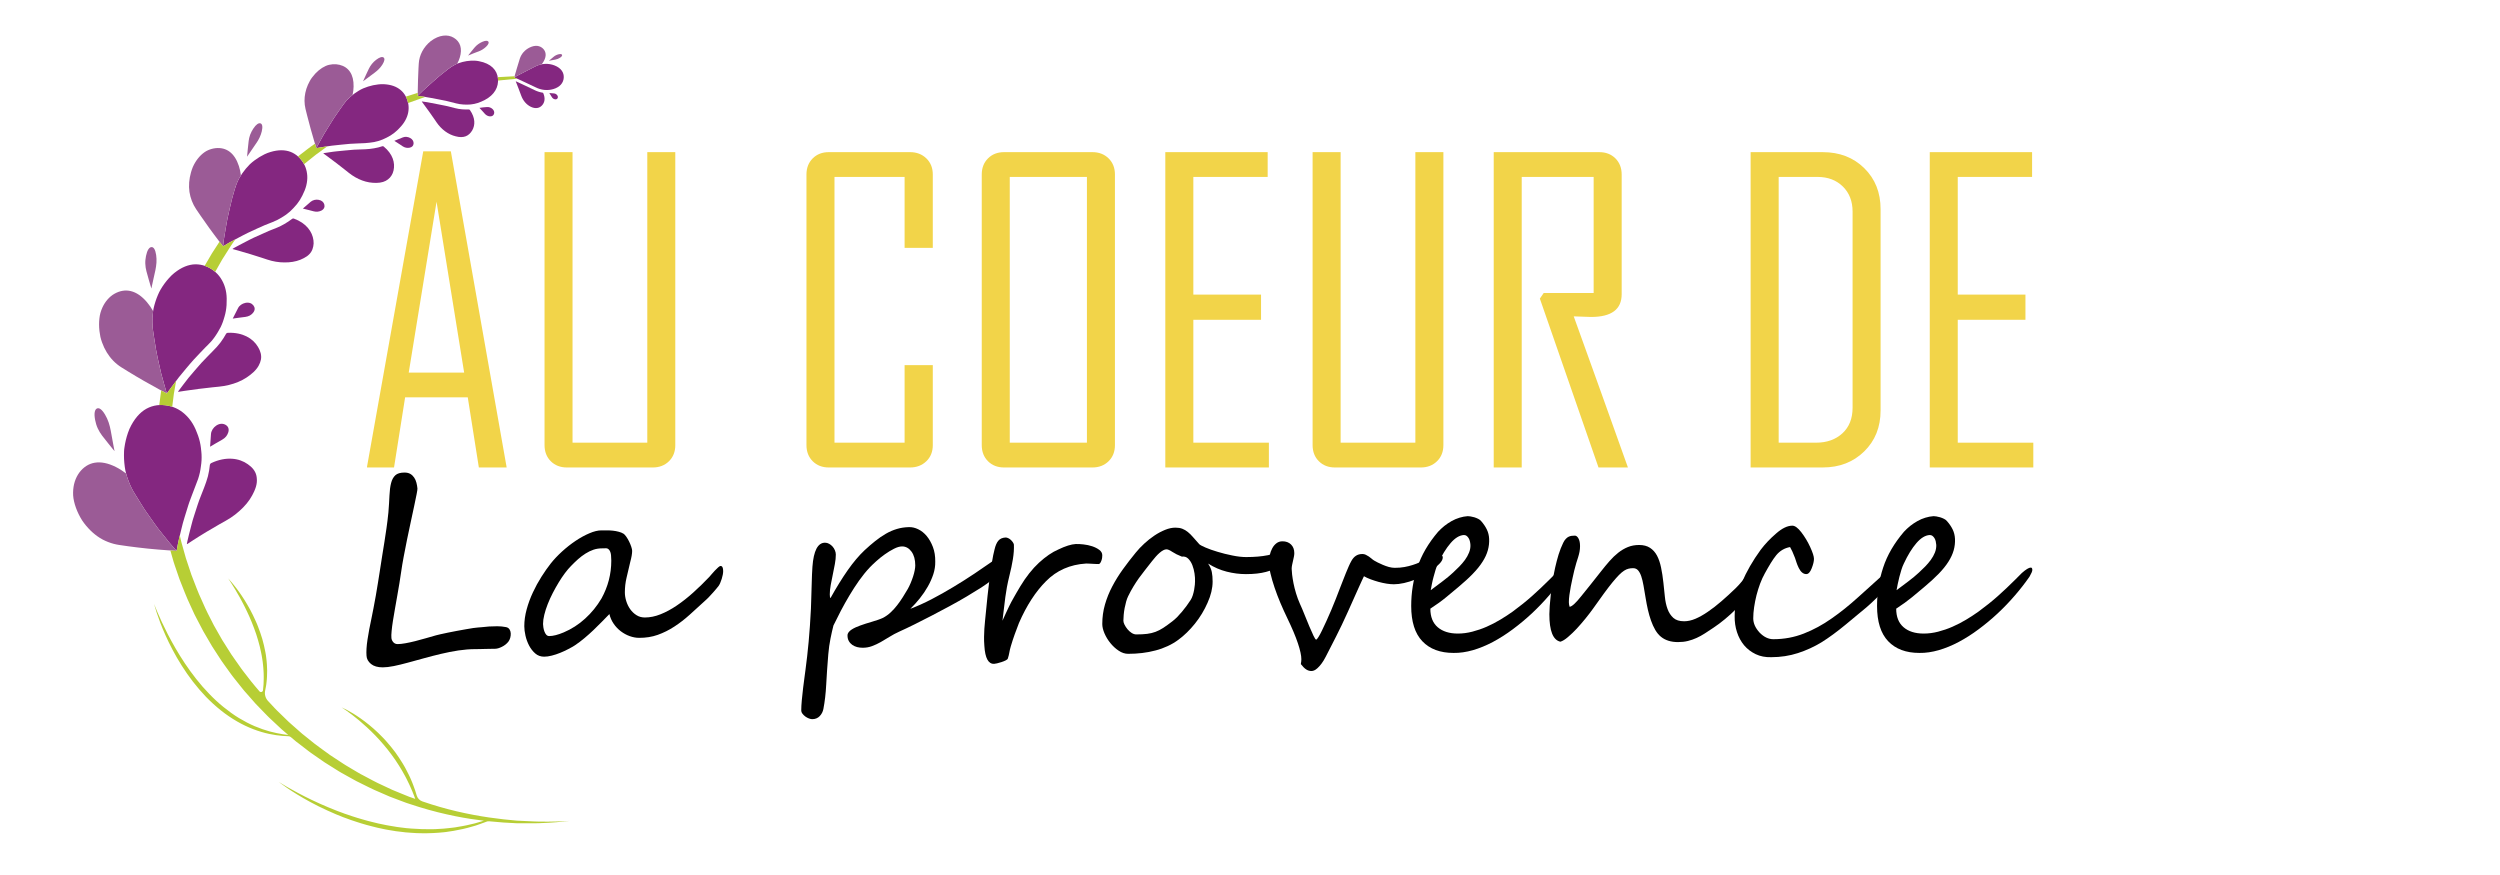<?xml version="1.0" encoding="utf-8"?>
<!-- Generator: Adobe Illustrator 16.0.0, SVG Export Plug-In . SVG Version: 6.00 Build 0)  -->
<!DOCTYPE svg PUBLIC "-//W3C//DTD SVG 1.1 Tiny//EN" "http://www.w3.org/Graphics/SVG/1.1/DTD/svg11-tiny.dtd">
<svg version="1.1" baseProfile="tiny" id="Calque_1"
	 xmlns="http://www.w3.org/2000/svg" xmlns:xlink="http://www.w3.org/1999/xlink" x="0px" y="0px" width="200px" height="70px"
	 viewBox="0 0 200 70" xml:space="preserve">
<g>
	<path fill="#F2D449" d="M40.533,37.397h-2.225l-0.887-5.609h-5.012l-0.887,5.609h-2.16v-0.065l4.497-25.225h2.208L40.533,37.397z
		 M37.132,29.806l-2.208-13.668l-2.225,13.668H37.132z"/>
	<path fill="#F2D449" d="M54.024,35.609c0,0.527-0.169,0.957-0.507,1.29c-0.338,0.332-0.771,0.499-1.297,0.499h-6.867
		c-0.526,0-0.957-0.167-1.29-0.499c-0.333-0.333-0.5-0.763-0.5-1.29V12.172h2.24v23.243h5.98V12.172h2.24V35.609z"/>
	<path fill="#F2D449" d="M74.624,35.609c0,0.527-0.172,0.957-0.516,1.29c-0.344,0.332-0.779,0.499-1.306,0.499h-6.496
		c-0.526,0-0.956-0.167-1.289-0.499c-0.333-0.333-0.5-0.763-0.5-1.29V13.961c0-0.527,0.167-0.957,0.5-1.29s0.763-0.5,1.289-0.5
		h6.496c0.527,0,0.962,0.167,1.306,0.5s0.516,0.763,0.516,1.29v5.867h-2.256v-5.674h-5.609v21.261h5.609v-6.206h2.256V35.609z"/>
	<path fill="#F2D449" d="M89.195,35.609c0,0.527-0.169,0.957-0.508,1.29c-0.338,0.332-0.771,0.499-1.298,0.499H80.33
		c-0.527,0-0.957-0.167-1.29-0.499c-0.333-0.333-0.5-0.763-0.5-1.29V13.961c0-0.527,0.167-0.957,0.5-1.29
		c0.333-0.333,0.763-0.5,1.29-0.5h7.059c0.527,0,0.96,0.167,1.298,0.5c0.338,0.333,0.508,0.763,0.508,1.29V35.609z M86.954,35.415
		V14.154h-6.173v21.261H86.954z"/>
	<path fill="#F2D449" d="M101.51,37.397h-8.285V12.172h8.188v1.982h-5.946v9.414h5.416v2.015h-5.416v9.832h6.044V37.397z"/>
	<path fill="#F2D449" d="M115.471,35.609c0,0.527-0.17,0.957-0.51,1.29c-0.338,0.332-0.77,0.499-1.297,0.499h-6.865
		c-0.527,0-0.957-0.167-1.289-0.499c-0.336-0.333-0.502-0.763-0.502-1.29V12.172h2.242v23.243h5.979V12.172h2.242V35.609z"/>
	<path fill="#F2D449" d="M130.234,37.397h-2.354l-4.691-13.507l0.307-0.451h3.996v-9.285h-5.754v23.243h-2.24V12.172h8.445
		c0.527,0,0.957,0.167,1.291,0.5c0.332,0.333,0.5,0.763,0.5,1.29v9.574c0,1.215-0.816,1.821-2.451,1.821
		c-0.16,0-0.396-0.008-0.709-0.024c-0.311-0.017-0.537-0.024-0.676-0.024C127.35,29.328,128.793,33.357,130.234,37.397z"/>
	<path fill="#F2D449" d="M150.447,32.836c0,1.333-0.438,2.425-1.314,3.281c-0.875,0.853-1.979,1.28-3.313,1.28h-5.77V12.172h5.77
		c1.344,0,2.451,0.427,3.32,1.281c0.871,0.855,1.307,1.948,1.307,3.28V32.836z M148.207,32.611V16.927
		c0-0.828-0.262-1.497-0.781-2.007c-0.521-0.51-1.195-0.766-2.023-0.766h-3.109v21.261h2.98c0.871,0,1.576-0.25,2.119-0.75
		C147.936,34.166,148.207,33.481,148.207,32.611z"/>
	<path fill="#F2D449" d="M162.664,37.397h-8.283V12.172h8.186v1.982h-5.947v9.414h5.416v2.015h-5.416v9.832h6.045V37.397z"/>
</g>
<g>
	<path d="M40.667,51.338c-0.134,0.167-0.305,0.304-0.513,0.406c-0.208,0.104-0.392,0.158-0.554,0.158c-0.094,0-0.211,0-0.352,0.005
		c-0.141,0.001-0.286,0.006-0.438,0.008c-0.15,0.004-0.296,0.009-0.437,0.011c-0.141,0.004-0.259,0.004-0.353,0.004
		c-0.429,0-0.875,0.037-1.342,0.105c-0.466,0.072-0.93,0.163-1.393,0.273c-0.463,0.111-0.92,0.226-1.373,0.353
		c-0.453,0.122-0.88,0.241-1.282,0.351c-0.403,0.11-0.776,0.202-1.121,0.272c-0.346,0.069-0.643,0.104-0.891,0.104
		c-0.402,0-0.716-0.09-0.94-0.273c-0.225-0.187-0.344-0.406-0.357-0.659c-0.013-0.162-0.013-0.353,0-0.574
		c0.013-0.221,0.04-0.462,0.081-0.725c0.04-0.261,0.086-0.537,0.141-0.829c0.053-0.291,0.114-0.589,0.181-0.89
		c0.041-0.201,0.092-0.462,0.156-0.784c0.064-0.323,0.126-0.658,0.187-1.011c0.06-0.351,0.117-0.694,0.171-1.025
		c0.053-0.333,0.097-0.604,0.13-0.821c0.073-0.488,0.143-0.928,0.206-1.321c0.064-0.393,0.125-0.77,0.182-1.131
		c0.056-0.36,0.112-0.729,0.166-1.103c0.054-0.371,0.104-0.787,0.151-1.25c0.041-0.503,0.068-0.952,0.085-1.349
		c0.017-0.395,0.06-0.729,0.131-1.001c0.069-0.271,0.184-0.478,0.341-0.622c0.157-0.145,0.401-0.216,0.729-0.216
		c0.188,0,0.343,0.036,0.468,0.109c0.124,0.073,0.226,0.171,0.307,0.292c0.081,0.121,0.141,0.256,0.181,0.412
		c0.041,0.156,0.067,0.31,0.081,0.463c0.006,0.047-0.015,0.199-0.065,0.451c-0.051,0.256-0.115,0.572-0.196,0.952
		c-0.081,0.378-0.171,0.8-0.271,1.262c-0.101,0.463-0.2,0.93-0.297,1.407c-0.097,0.477-0.188,0.938-0.271,1.383
		c-0.084,0.447-0.149,0.835-0.196,1.171c-0.041,0.296-0.089,0.61-0.146,0.952c-0.057,0.337-0.116,0.681-0.176,1.024
		c-0.061,0.345-0.122,0.688-0.182,1.031c-0.061,0.342-0.115,0.661-0.162,0.959c-0.047,0.301-0.082,0.569-0.104,0.806
		c-0.024,0.238-0.029,0.428-0.016,0.568c0.013,0.121,0.064,0.231,0.151,0.332c0.087,0.1,0.205,0.149,0.353,0.149
		c0.161,0,0.363-0.021,0.608-0.065c0.244-0.043,0.506-0.099,0.785-0.17c0.278-0.071,0.562-0.147,0.849-0.231
		c0.289-0.084,0.563-0.161,0.825-0.236c0.061-0.021,0.176-0.049,0.347-0.084c0.171-0.038,0.368-0.081,0.593-0.128
		c0.225-0.046,0.464-0.094,0.719-0.141c0.255-0.046,0.494-0.089,0.72-0.13c0.225-0.041,0.424-0.073,0.598-0.1
		c0.173-0.027,0.294-0.041,0.362-0.041c0.087,0,0.209-0.011,0.367-0.03c0.158-0.019,0.337-0.036,0.538-0.052
		c0.202-0.013,0.42-0.019,0.654-0.019c0.235,0,0.469,0.023,0.705,0.07c0.12,0.026,0.21,0.084,0.271,0.176
		c0.06,0.09,0.094,0.196,0.1,0.317c0.007,0.12-0.006,0.241-0.04,0.363C40.784,51.146,40.734,51.252,40.667,51.338z"/>
	<path d="M57.853,45.687c0,0.079-0.01,0.177-0.03,0.287c-0.02,0.109-0.049,0.223-0.085,0.337c-0.037,0.112-0.078,0.223-0.121,0.326
		c-0.044,0.104-0.09,0.187-0.136,0.246c-0.041,0.054-0.099,0.128-0.176,0.218c-0.077,0.089-0.163,0.188-0.256,0.297
		c-0.095,0.105-0.196,0.22-0.308,0.334c-0.11,0.119-0.226,0.231-0.347,0.337c-0.415,0.385-0.823,0.754-1.222,1.112
		c-0.398,0.359-0.809,0.677-1.231,0.95c-0.422,0.277-0.864,0.494-1.323,0.659c-0.459,0.163-0.957,0.241-1.493,0.238
		c-0.248,0-0.497-0.048-0.749-0.138s-0.488-0.22-0.709-0.386c-0.221-0.168-0.413-0.369-0.573-0.604
		c-0.162-0.235-0.276-0.493-0.342-0.775c-0.195,0.203-0.399,0.412-0.614,0.629c-0.215,0.22-0.438,0.438-0.668,0.66
		c-0.232,0.221-0.472,0.434-0.72,0.642c-0.248,0.209-0.502,0.399-0.764,0.575c-0.148,0.095-0.324,0.193-0.528,0.299
		c-0.205,0.108-0.419,0.208-0.644,0.298c-0.225,0.092-0.449,0.165-0.674,0.222c-0.225,0.058-0.427,0.085-0.608,0.085
		c-0.275,0-0.512-0.085-0.709-0.256s-0.362-0.381-0.492-0.629c-0.13-0.249-0.228-0.512-0.292-0.795
		c-0.063-0.281-0.095-0.531-0.095-0.753c0-0.442,0.063-0.895,0.19-1.356c0.127-0.465,0.293-0.914,0.499-1.354
		c0.204-0.439,0.432-0.855,0.683-1.251c0.251-0.396,0.498-0.747,0.74-1.056c0.254-0.321,0.556-0.642,0.904-0.961
		c0.349-0.317,0.711-0.603,1.087-0.855c0.375-0.251,0.744-0.454,1.105-0.606c0.362-0.156,0.684-0.233,0.965-0.233
		c0.141,0,0.29,0,0.448,0c0.157,0,0.313,0.008,0.468,0.025s0.305,0.043,0.453,0.083c0.146,0.033,0.281,0.09,0.402,0.163
		c0.061,0.041,0.131,0.119,0.211,0.23c0.081,0.116,0.155,0.243,0.226,0.383c0.07,0.141,0.129,0.283,0.176,0.424
		c0.047,0.14,0.071,0.25,0.071,0.33c0,0.222-0.05,0.517-0.151,0.886c-0.107,0.464-0.206,0.884-0.297,1.264
		c-0.09,0.377-0.135,0.768-0.135,1.171c0,0.229,0.037,0.459,0.111,0.697c0.073,0.239,0.179,0.455,0.316,0.65
		c0.138,0.193,0.305,0.354,0.504,0.478c0.196,0.125,0.419,0.185,0.669,0.185c0.408,0,0.828-0.084,1.256-0.257
		c0.429-0.171,0.863-0.404,1.302-0.703c0.439-0.296,0.876-0.643,1.313-1.035c0.436-0.391,0.864-0.811,1.287-1.253
		c0.034-0.038,0.092-0.108,0.175-0.204c0.084-0.098,0.171-0.195,0.262-0.293c0.09-0.097,0.179-0.185,0.267-0.261
		c0.086-0.078,0.151-0.116,0.191-0.116C57.782,45.274,57.853,45.413,57.853,45.687z M48.903,44.853c0-0.114-0.007-0.255-0.02-0.423
		c-0.014-0.166-0.057-0.305-0.13-0.413c-0.075-0.105-0.166-0.157-0.272-0.155c-0.108,0.004-0.214,0.007-0.322,0.007
		c-0.235,0-0.46,0.034-0.678,0.107c-0.218,0.076-0.431,0.177-0.64,0.31c-0.208,0.13-0.406,0.28-0.598,0.45
		c-0.191,0.171-0.377,0.353-0.558,0.539c-0.155,0.155-0.317,0.345-0.488,0.573c-0.171,0.228-0.338,0.479-0.502,0.748
		c-0.165,0.271-0.324,0.558-0.478,0.854c-0.154,0.298-0.288,0.596-0.402,0.886c-0.114,0.293-0.205,0.572-0.271,0.845
		c-0.068,0.272-0.101,0.519-0.101,0.739c0,0.067,0.008,0.155,0.026,0.268c0.016,0.109,0.043,0.218,0.08,0.32
		c0.037,0.105,0.087,0.193,0.15,0.267c0.064,0.073,0.143,0.11,0.237,0.11c0.309,0,0.694-0.097,1.157-0.292
		c0.63-0.267,1.202-0.635,1.714-1.102c0.513-0.464,0.95-1.001,1.312-1.613C48.641,46.933,48.903,45.924,48.903,44.853z"/>
	<path d="M80.448,44.812c0,0.208-0.07,0.456-0.21,0.743c-0.034,0.075-0.092,0.153-0.176,0.238c-0.083,0.084-0.17,0.165-0.261,0.246
		c-0.091,0.079-0.179,0.152-0.267,0.215c-0.086,0.063-0.151,0.113-0.19,0.146c-0.222,0.181-0.505,0.383-0.854,0.61
		c-0.349,0.222-0.736,0.46-1.162,0.713c-0.425,0.252-0.876,0.507-1.353,0.765c-0.476,0.258-0.952,0.512-1.428,0.757
		c-0.476,0.249-0.938,0.484-1.387,0.705c-0.449,0.222-0.858,0.417-1.227,0.583c-0.268,0.121-0.523,0.257-0.764,0.408
		c-0.242,0.15-0.478,0.291-0.709,0.423c-0.232,0.13-0.464,0.239-0.7,0.326c-0.234,0.087-0.482,0.13-0.744,0.13
		c-0.154,0-0.303-0.018-0.448-0.054c-0.144-0.039-0.273-0.098-0.387-0.177c-0.114-0.081-0.206-0.182-0.276-0.308
		c-0.071-0.123-0.105-0.272-0.105-0.446c0-0.094,0.031-0.182,0.095-0.263c0.063-0.079,0.146-0.152,0.246-0.215
		c0.101-0.064,0.211-0.124,0.333-0.178c0.12-0.052,0.237-0.099,0.352-0.14c0.12-0.048,0.263-0.096,0.427-0.146
		c0.164-0.052,0.33-0.101,0.497-0.151c0.168-0.049,0.331-0.104,0.488-0.155c0.158-0.054,0.294-0.108,0.408-0.162
		c0.214-0.114,0.415-0.256,0.604-0.432c0.188-0.176,0.362-0.365,0.522-0.574c0.161-0.206,0.313-0.424,0.454-0.648
		c0.141-0.225,0.271-0.44,0.392-0.647c0.081-0.142,0.158-0.299,0.231-0.473c0.074-0.174,0.138-0.348,0.196-0.523
		c0.057-0.174,0.101-0.339,0.131-0.499c0.03-0.154,0.045-0.289,0.045-0.396c0-0.464-0.101-0.83-0.302-1.105
		c-0.202-0.275-0.453-0.414-0.754-0.414c-0.188,0-0.404,0.063-0.648,0.188c-0.245,0.123-0.489,0.272-0.734,0.447
		c-0.245,0.175-0.473,0.356-0.684,0.549c-0.211,0.189-0.38,0.354-0.507,0.485c-0.309,0.328-0.599,0.688-0.871,1.071
		c-0.271,0.387-0.528,0.782-0.769,1.188c-0.241,0.406-0.47,0.813-0.684,1.221c-0.214,0.411-0.412,0.802-0.593,1.178
		c-0.081,0.315-0.159,0.662-0.236,1.045c-0.078,0.382-0.136,0.803-0.176,1.258c-0.074,0.903-0.129,1.714-0.166,2.425
		c-0.037,0.71-0.112,1.36-0.226,1.949c-0.041,0.214-0.137,0.404-0.292,0.569c-0.155,0.163-0.356,0.246-0.604,0.246
		c-0.073,0-0.16-0.021-0.261-0.057c-0.101-0.037-0.196-0.089-0.287-0.155c-0.09-0.067-0.168-0.143-0.231-0.227
		c-0.064-0.082-0.096-0.176-0.096-0.276c0-0.221,0.015-0.494,0.046-0.819c0.03-0.325,0.065-0.651,0.105-0.98
		c0.041-0.328,0.08-0.627,0.116-0.894c0.037-0.271,0.061-0.458,0.075-0.563c0.094-0.691,0.177-1.438,0.251-2.237
		c0.074-0.803,0.134-1.676,0.181-2.621c0.006-0.201,0.015-0.467,0.026-0.799c0.009-0.333,0.02-0.667,0.03-1.006
		c0.01-0.338,0.02-0.655,0.03-0.943c0.01-0.295,0.022-0.499,0.035-0.621c0.094-1.28,0.429-1.92,1.006-1.92
		c0.114,0,0.222,0.028,0.327,0.087c0.104,0.056,0.196,0.129,0.277,0.22s0.144,0.192,0.19,0.307c0.047,0.112,0.071,0.226,0.071,0.333
		c0,0.233-0.025,0.486-0.076,0.758c-0.05,0.272-0.105,0.551-0.165,0.837c-0.062,0.282-0.116,0.563-0.166,0.838
		c-0.051,0.276-0.076,0.526-0.076,0.754c0,0.193,0.02,0.291,0.06,0.291c0.469-0.843,0.929-1.586,1.377-2.227
		c0.449-0.64,0.899-1.171,1.348-1.595c0.288-0.268,0.574-0.515,0.854-0.738c0.282-0.225,0.565-0.419,0.851-0.583
		c0.284-0.164,0.579-0.292,0.884-0.382c0.305-0.092,0.628-0.139,0.97-0.146c0.235-0.006,0.478,0.048,0.73,0.171
		c0.252,0.121,0.478,0.3,0.679,0.542c0.201,0.241,0.367,0.536,0.498,0.881c0.131,0.344,0.192,0.734,0.186,1.171
		c0.006,0.335-0.045,0.671-0.155,1.007c-0.111,0.334-0.258,0.664-0.443,0.989s-0.397,0.64-0.639,0.941
		c-0.242,0.301-0.493,0.578-0.754,0.833c0.549-0.207,1.114-0.462,1.695-0.764c0.58-0.303,1.16-0.626,1.739-0.978
		c0.579-0.347,1.151-0.71,1.709-1.083c0.56-0.376,1.094-0.741,1.604-1.098c0.154-0.108,0.278-0.198,0.373-0.271
		c0.094-0.073,0.197-0.11,0.311-0.11c0.094,0,0.15,0.046,0.167,0.136C80.439,44.626,80.448,44.719,80.448,44.812z"/>
	<path d="M88.182,44.418c0,0.041-0.003,0.101-0.01,0.179c-0.008,0.076-0.025,0.152-0.052,0.23c-0.026,0.077-0.058,0.146-0.095,0.204
		c-0.037,0.064-0.085,0.092-0.146,0.092c-0.042,0-0.107,0-0.202-0.005c-0.095-0.004-0.193-0.009-0.297-0.015
		c-0.103-0.007-0.203-0.011-0.297-0.016c-0.094-0.002-0.159-0.004-0.201-0.004c-1.28,0.08-2.347,0.549-3.197,1.408
		c-0.838,0.838-1.563,1.956-2.172,3.357c-0.114,0.288-0.227,0.586-0.336,0.895c-0.111,0.31-0.218,0.635-0.318,0.977
		c-0.053,0.187-0.093,0.354-0.116,0.496c-0.023,0.146-0.063,0.296-0.115,0.458c-0.014,0.055-0.07,0.106-0.171,0.156
		c-0.1,0.05-0.214,0.097-0.336,0.136c-0.125,0.041-0.244,0.074-0.358,0.102c-0.114,0.026-0.191,0.039-0.23,0.039
		c-0.463,0.025-0.725-0.451-0.785-1.438c-0.021-0.269-0.029-0.51-0.024-0.728c0.003-0.219,0.012-0.431,0.024-0.634
		c0.013-0.204,0.031-0.418,0.055-0.643c0.023-0.225,0.049-0.478,0.076-0.76c0.033-0.349,0.074-0.753,0.121-1.208
		c0.046-0.456,0.1-0.914,0.161-1.378c0.059-0.462,0.123-0.903,0.191-1.321c0.067-0.42,0.138-0.768,0.211-1.039
		c0.073-0.318,0.176-0.552,0.307-0.704c0.13-0.155,0.323-0.24,0.578-0.253c0.067,0,0.141,0.017,0.217,0.056
		c0.077,0.035,0.147,0.084,0.211,0.146c0.063,0.06,0.117,0.125,0.16,0.192c0.044,0.066,0.069,0.127,0.076,0.179
		c0.007,0.169,0.003,0.353-0.009,0.549c-0.015,0.198-0.037,0.401-0.072,0.612c-0.032,0.212-0.073,0.426-0.12,0.64
		c-0.047,0.214-0.094,0.42-0.142,0.613c-0.094,0.383-0.165,0.71-0.216,0.981s-0.092,0.533-0.125,0.788
		c-0.034,0.255-0.067,0.529-0.101,0.82c-0.034,0.292-0.078,0.652-0.131,1.081c0.113-0.255,0.212-0.472,0.297-0.653
		c0.083-0.182,0.159-0.341,0.226-0.479c0.066-0.136,0.129-0.259,0.186-0.367c0.057-0.105,0.12-0.219,0.187-0.337
		c0.065-0.117,0.14-0.246,0.22-0.387c0.081-0.141,0.181-0.311,0.302-0.512c0.469-0.778,0.972-1.413,1.507-1.907
		c0.537-0.492,1.053-0.845,1.55-1.058c0.563-0.271,1.025-0.415,1.388-0.435c0.174-0.007,0.381,0.002,0.623,0.031
		c0.242,0.027,0.472,0.076,0.694,0.149c0.22,0.074,0.41,0.169,0.567,0.288C88.102,44.109,88.182,44.253,88.182,44.418z"/>
	<path d="M103.115,44.108c0,0.114-0.025,0.229-0.076,0.348c-0.05,0.116-0.114,0.23-0.195,0.341
		c-0.082,0.109-0.171,0.213-0.268,0.311s-0.195,0.178-0.297,0.238c-0.234,0.152-0.567,0.289-1,0.406s-0.966,0.177-1.603,0.177
		c-0.51,0-1.023-0.065-1.54-0.197c-0.516-0.129-1.012-0.348-1.488-0.647c0.155,0.233,0.254,0.457,0.297,0.674
		c0.044,0.214,0.065,0.469,0.065,0.765c0,0.528-0.133,1.093-0.401,1.688c-0.262,0.603-0.599,1.162-1.015,1.681
		c-0.417,0.517-0.855,0.944-1.318,1.284c-0.261,0.197-0.548,0.365-0.859,0.509c-0.312,0.145-0.639,0.264-0.98,0.351
		c-0.342,0.092-0.697,0.159-1.066,0.203c-0.369,0.044-0.742,0.065-1.117,0.065c-0.261,0-0.516-0.084-0.763-0.253
		c-0.25-0.165-0.47-0.371-0.665-0.612c-0.195-0.241-0.35-0.499-0.468-0.773c-0.117-0.274-0.175-0.523-0.175-0.745
		c0-0.542,0.072-1.065,0.216-1.564s0.338-0.982,0.583-1.446c0.245-0.466,0.528-0.923,0.85-1.369
		c0.321-0.444,0.663-0.889,1.026-1.331c0.201-0.249,0.431-0.493,0.689-0.729c0.257-0.238,0.528-0.452,0.809-0.64
		s0.567-0.339,0.855-0.456c0.288-0.118,0.563-0.176,0.824-0.176c0.215,0,0.4,0.029,0.553,0.09c0.154,0.06,0.301,0.145,0.437,0.257
		c0.138,0.109,0.279,0.25,0.422,0.417c0.145,0.169,0.311,0.356,0.499,0.563c0.06,0.061,0.226,0.148,0.498,0.266
		c0.271,0.116,0.593,0.231,0.966,0.341c0.371,0.113,0.762,0.211,1.17,0.292c0.41,0.085,0.781,0.128,1.117,0.128
		s0.644-0.014,0.925-0.037c0.282-0.024,0.555-0.061,0.819-0.114c0.265-0.055,0.528-0.128,0.79-0.223
		c0.261-0.093,0.541-0.207,0.844-0.342C103.102,43.948,103.115,44.033,103.115,44.108z M95.602,46.522
		c0.008-0.188-0.005-0.401-0.039-0.64c-0.035-0.237-0.093-0.462-0.176-0.674c-0.084-0.211-0.195-0.382-0.332-0.518
		c-0.138-0.135-0.308-0.188-0.507-0.16c-0.31-0.121-0.564-0.249-0.766-0.382c-0.2-0.135-0.355-0.201-0.461-0.201
		c-0.081,0-0.168,0.022-0.262,0.074c-0.095,0.051-0.191,0.117-0.292,0.206c-0.101,0.087-0.204,0.189-0.308,0.307
		c-0.103,0.119-0.206,0.24-0.306,0.368c-0.202,0.261-0.388,0.498-0.559,0.714c-0.171,0.214-0.331,0.428-0.483,0.637
		c-0.149,0.212-0.297,0.433-0.437,0.666c-0.141,0.231-0.282,0.489-0.422,0.777c-0.06,0.121-0.114,0.266-0.161,0.434
		c-0.047,0.167-0.086,0.339-0.121,0.517c-0.033,0.18-0.059,0.356-0.074,0.533c-0.017,0.18-0.026,0.338-0.026,0.479
		c0,0.087,0.031,0.193,0.091,0.317c0.06,0.122,0.14,0.243,0.236,0.36c0.097,0.118,0.208,0.218,0.332,0.298
		c0.125,0.079,0.247,0.12,0.367,0.12c0.342,0,0.633-0.014,0.875-0.045c0.242-0.03,0.464-0.085,0.669-0.161
		c0.203-0.076,0.411-0.182,0.618-0.316c0.207-0.134,0.448-0.31,0.723-0.521c0.135-0.103,0.267-0.22,0.398-0.353
		c0.13-0.136,0.259-0.276,0.386-0.428c0.128-0.152,0.25-0.307,0.362-0.462c0.115-0.159,0.222-0.316,0.323-0.469
		c0.066-0.103,0.124-0.225,0.171-0.374c0.046-0.146,0.083-0.294,0.11-0.44c0.027-0.147,0.046-0.281,0.056-0.402
		C95.599,46.663,95.602,46.576,95.602,46.522z"/>
	<path d="M115.422,44.581c0,0.086-0.02,0.168-0.061,0.246c-0.041,0.077-0.092,0.15-0.156,0.22c-0.063,0.071-0.135,0.141-0.217,0.207
		c-0.08,0.067-0.156,0.135-0.23,0.202c-0.207,0.18-0.445,0.35-0.715,0.507c-0.266,0.158-0.547,0.294-0.838,0.408
		s-0.586,0.205-0.881,0.272c-0.295,0.066-0.566,0.099-0.813,0.099c-0.17,0-0.361-0.017-0.574-0.049
		c-0.215-0.035-0.432-0.082-0.648-0.141c-0.219-0.061-0.432-0.13-0.639-0.207c-0.207-0.078-0.387-0.16-0.533-0.247
		c-0.02,0.041-0.07,0.143-0.146,0.307c-0.076,0.165-0.172,0.374-0.287,0.629c-0.111,0.255-0.244,0.546-0.391,0.874
		s-0.301,0.675-0.463,1.035c-0.33,0.732-0.645,1.395-0.951,1.993c-0.305,0.597-0.578,1.13-0.818,1.598
		c-0.121,0.236-0.238,0.426-0.352,0.573c-0.115,0.148-0.221,0.267-0.318,0.352c-0.098,0.089-0.186,0.147-0.266,0.178
		s-0.15,0.045-0.211,0.045c-0.148,0-0.289-0.044-0.423-0.131s-0.274-0.23-0.423-0.424c0.014-0.08,0.023-0.151,0.031-0.214
		c0.006-0.064,0.01-0.124,0.01-0.177c0-0.297-0.092-0.72-0.277-1.273c-0.184-0.553-0.467-1.224-0.85-2.015
		c-0.188-0.391-0.37-0.792-0.549-1.212c-0.177-0.421-0.332-0.828-0.466-1.226c-0.136-0.399-0.244-0.775-0.327-1.123
		c-0.084-0.348-0.125-0.65-0.125-0.905c0-0.182,0.02-0.369,0.064-0.567c0.043-0.197,0.109-0.379,0.197-0.542
		c0.086-0.168,0.197-0.301,0.336-0.409c0.138-0.108,0.299-0.16,0.487-0.16c0.282,0,0.51,0.084,0.684,0.255s0.262,0.401,0.262,0.689
		c0,0.095-0.011,0.194-0.035,0.303c-0.023,0.108-0.048,0.214-0.07,0.321c-0.023,0.107-0.048,0.216-0.071,0.321
		c-0.022,0.108-0.035,0.212-0.035,0.312c0,0.102,0.013,0.255,0.035,0.458c0.023,0.205,0.062,0.437,0.111,0.695
		c0.051,0.257,0.119,0.531,0.207,0.818c0.086,0.287,0.19,0.566,0.311,0.836c0.114,0.246,0.238,0.536,0.367,0.864
		c0.131,0.328,0.258,0.64,0.383,0.936c0.123,0.296,0.234,0.544,0.332,0.746c0.098,0.206,0.168,0.31,0.215,0.31
		c0.035,0,0.092-0.065,0.176-0.196c0.084-0.13,0.18-0.307,0.287-0.529c0.107-0.221,0.227-0.474,0.357-0.759
		c0.131-0.284,0.26-0.578,0.389-0.885c0.125-0.305,0.25-0.609,0.371-0.91c0.121-0.302,0.227-0.58,0.322-0.835
		c0.08-0.201,0.16-0.404,0.24-0.613c0.08-0.208,0.16-0.406,0.236-0.599c0.076-0.19,0.152-0.369,0.227-0.537
		c0.074-0.167,0.146-0.316,0.221-0.444c0.102-0.18,0.221-0.314,0.363-0.404c0.141-0.092,0.311-0.137,0.512-0.137
		c0.096,0,0.184,0.02,0.268,0.061c0.082,0.038,0.164,0.087,0.246,0.141c0.08,0.054,0.154,0.112,0.227,0.175
		c0.07,0.064,0.141,0.116,0.215,0.157c0.055,0.032,0.143,0.083,0.268,0.146c0.123,0.064,0.26,0.127,0.412,0.189
		c0.15,0.065,0.311,0.12,0.477,0.169c0.168,0.045,0.326,0.068,0.473,0.068c0.289,0,0.549-0.021,0.779-0.065
		c0.232-0.042,0.447-0.096,0.648-0.161c0.203-0.063,0.393-0.134,0.57-0.216c0.176-0.079,0.355-0.155,0.535-0.231
		c0.268-0.105,0.477-0.189,0.625-0.251c0.148-0.06,0.291-0.09,0.432-0.09C115.338,44.41,115.422,44.467,115.422,44.581z"/>
	<path d="M125.318,45.596c0,0.102-0.074,0.278-0.221,0.533c-0.35,0.504-0.74,1.007-1.172,1.508c-0.432,0.504-0.893,0.98-1.377,1.435
		c-0.488,0.453-0.992,0.874-1.52,1.266c-0.527,0.393-1.059,0.732-1.594,1.017c-0.537,0.285-1.07,0.503-1.604,0.659
		c-0.533,0.152-1.049,0.229-1.545,0.22c-1.072,0-1.906-0.312-2.498-0.935c-0.594-0.622-0.891-1.565-0.891-2.825
		c0-1.053,0.162-2.075,0.488-3.067c0.324-0.993,0.879-1.947,1.664-2.866c0.148-0.159,0.314-0.314,0.498-0.464
		c0.184-0.145,0.379-0.276,0.582-0.391c0.205-0.114,0.416-0.206,0.635-0.271c0.217-0.068,0.438-0.108,0.658-0.123
		c0.055,0,0.127,0.007,0.223,0.022c0.094,0.013,0.193,0.036,0.301,0.068c0.107,0.034,0.211,0.075,0.313,0.127
		c0.1,0.051,0.18,0.111,0.24,0.187c0.188,0.214,0.336,0.434,0.447,0.662c0.111,0.228,0.174,0.48,0.186,0.754
		c0.014,0.31-0.021,0.612-0.105,0.911c-0.082,0.299-0.223,0.604-0.422,0.914c-0.197,0.313-0.457,0.636-0.779,0.966
		c-0.32,0.333-0.711,0.688-1.166,1.07c-0.289,0.243-0.609,0.509-0.961,0.8c-0.352,0.292-0.775,0.599-1.271,0.92
		c0,0.65,0.195,1.146,0.588,1.484s0.93,0.508,1.615,0.508c0.381,0,0.766-0.05,1.154-0.151c0.389-0.101,0.771-0.231,1.148-0.396
		c0.375-0.164,0.738-0.352,1.09-0.564c0.354-0.211,0.682-0.427,0.99-0.646c0.57-0.417,1.086-0.832,1.549-1.244
		c0.463-0.411,0.922-0.846,1.379-1.301l0.543-0.544c0.328-0.289,0.566-0.433,0.713-0.433
		C125.277,45.405,125.318,45.468,125.318,45.596z M117.635,43.596c-0.006-0.102-0.021-0.2-0.045-0.298s-0.059-0.182-0.105-0.255
		s-0.1-0.132-0.16-0.177c-0.061-0.043-0.131-0.064-0.213-0.064c-0.355,0.019-0.709,0.234-1.064,0.647
		c-0.355,0.412-0.691,0.956-1.006,1.635c-0.074,0.147-0.139,0.313-0.195,0.497c-0.059,0.185-0.111,0.374-0.16,0.563
		c-0.053,0.19-0.096,0.38-0.133,0.567c-0.035,0.188-0.068,0.357-0.096,0.504c0.348-0.262,0.672-0.504,0.965-0.724
		c0.297-0.223,0.572-0.449,0.826-0.686c0.16-0.146,0.324-0.307,0.492-0.477c0.168-0.171,0.32-0.351,0.459-0.538
		c0.135-0.188,0.244-0.382,0.324-0.583C117.604,44.009,117.643,43.803,117.635,43.596z"/>
	<path d="M141.115,45.346c0,0.127-0.021,0.257-0.064,0.386c-0.045,0.132-0.098,0.262-0.16,0.393
		c-0.064,0.13-0.137,0.258-0.219,0.382c-0.08,0.125-0.156,0.243-0.23,0.357c-0.193,0.302-0.422,0.607-0.684,0.92
		c-0.262,0.312-0.543,0.615-0.84,0.909c-0.297,0.297-0.605,0.574-0.92,0.837c-0.314,0.261-0.623,0.491-0.926,0.692
		c-0.24,0.162-0.471,0.312-0.689,0.454c-0.217,0.14-0.438,0.261-0.656,0.36c-0.223,0.102-0.455,0.182-0.695,0.242
		c-0.242,0.06-0.506,0.09-0.795,0.09c-0.555,0-1.01-0.142-1.357-0.423c-0.174-0.141-0.326-0.323-0.457-0.546
		c-0.131-0.228-0.246-0.477-0.342-0.751c-0.098-0.275-0.18-0.566-0.252-0.876c-0.07-0.307-0.127-0.613-0.176-0.913
		c-0.061-0.377-0.117-0.713-0.172-1.012c-0.053-0.298-0.113-0.548-0.184-0.753c-0.072-0.205-0.158-0.363-0.258-0.473
		c-0.102-0.111-0.23-0.166-0.391-0.166c-0.129,0-0.25,0.012-0.363,0.041c-0.113,0.025-0.232,0.079-0.357,0.159
		s-0.26,0.194-0.406,0.341c-0.146,0.148-0.32,0.344-0.518,0.584c-0.199,0.242-0.424,0.537-0.68,0.885
		c-0.256,0.35-0.553,0.765-0.895,1.248c-0.168,0.233-0.365,0.493-0.594,0.774c-0.229,0.282-0.461,0.551-0.697,0.806
		c-0.24,0.255-0.473,0.477-0.701,0.671c-0.227,0.196-0.428,0.319-0.604,0.373c-0.59-0.127-0.885-0.861-0.885-2.202
		c0-0.354,0.041-0.895,0.119-1.618c0.043-0.328,0.088-0.673,0.143-1.03c0.055-0.36,0.121-0.719,0.201-1.077s0.172-0.707,0.275-1.046
		c0.105-0.339,0.229-0.651,0.369-0.938c0.066-0.137,0.137-0.242,0.211-0.317c0.074-0.078,0.148-0.135,0.225-0.171
		c0.078-0.037,0.158-0.062,0.242-0.071c0.084-0.011,0.17-0.016,0.256-0.016c0.107,0,0.203,0.073,0.287,0.223
		c0.084,0.146,0.127,0.353,0.127,0.613c0,0.159-0.014,0.312-0.041,0.452c-0.027,0.139-0.064,0.284-0.111,0.434
		c-0.047,0.146-0.098,0.304-0.15,0.475c-0.053,0.174-0.107,0.369-0.16,0.589c-0.041,0.182-0.086,0.383-0.137,0.604
		c-0.049,0.223-0.098,0.447-0.141,0.674c-0.043,0.229-0.08,0.452-0.109,0.67c-0.031,0.219-0.045,0.412-0.045,0.588
		c0,0.12,0.02,0.243,0.059,0.371c0.189-0.02,0.496-0.301,0.926-0.845c0.221-0.274,0.463-0.576,0.729-0.904
		c0.264-0.33,0.551-0.69,0.859-1.087c0.23-0.293,0.455-0.568,0.68-0.823s0.457-0.479,0.699-0.669
		c0.242-0.191,0.498-0.341,0.77-0.452c0.27-0.111,0.57-0.166,0.898-0.166c0.348,0,0.639,0.076,0.869,0.226
		c0.232,0.149,0.42,0.36,0.561,0.624c0.141,0.266,0.248,0.58,0.324,0.949c0.078,0.369,0.141,0.775,0.188,1.217
		c0.041,0.375,0.078,0.749,0.117,1.115c0.035,0.37,0.107,0.701,0.215,0.992c0.105,0.292,0.262,0.526,0.463,0.708
		s0.488,0.272,0.863,0.272c0.291,0,0.59-0.066,0.906-0.2c0.314-0.135,0.646-0.32,0.994-0.561c0.35-0.236,0.711-0.518,1.082-0.838
		c0.373-0.321,0.756-0.673,1.152-1.056c0.152-0.146,0.322-0.335,0.508-0.558c0.184-0.226,0.365-0.442,0.543-0.649
		c0.178-0.208,0.342-0.387,0.498-0.533c0.152-0.146,0.277-0.221,0.373-0.221c0.037,0,0.105,0.02,0.193,0.061
		C141.07,45.183,141.115,45.253,141.115,45.346z"/>
	<path d="M151.994,45.617c0,0.24-0.086,0.458-0.26,0.652c-0.061,0.066-0.154,0.155-0.281,0.269
		c-0.127,0.109-0.242,0.215-0.342,0.314l-0.924,0.927c-0.176,0.172-0.338,0.33-0.488,0.467c-0.152,0.139-0.283,0.256-0.398,0.355
		c-0.195,0.163-0.428,0.355-0.699,0.579c-0.271,0.225-0.584,0.484-0.939,0.78c-0.697,0.576-1.342,1.049-1.932,1.418
		c-0.59,0.361-1.221,0.65-1.895,0.869c-0.674,0.218-1.385,0.328-2.139,0.328c-0.461,0.013-0.875-0.067-1.24-0.242
		s-0.674-0.41-0.926-0.708c-0.25-0.301-0.441-0.65-0.572-1.053c-0.131-0.401-0.193-0.827-0.186-1.277
		c0-0.89,0.189-1.782,0.566-2.674c0.379-0.892,0.883-1.77,1.514-2.636c0.344-0.455,0.754-0.892,1.238-1.307
		c0.475-0.417,0.906-0.624,1.297-0.624c0.207,0,0.445,0.175,0.715,0.523c0.133,0.174,0.26,0.36,0.381,0.559s0.23,0.406,0.332,0.629
		c0.201,0.437,0.301,0.749,0.301,0.946c0,0.193-0.059,0.445-0.182,0.754c-0.119,0.308-0.264,0.462-0.432,0.462
		c-0.24,0-0.441-0.165-0.604-0.493c-0.08-0.168-0.139-0.311-0.176-0.427c-0.035-0.117-0.078-0.244-0.125-0.379
		c-0.154-0.401-0.285-0.688-0.393-0.863c-0.443,0.079-0.813,0.298-1.105,0.651c-0.141,0.176-0.287,0.385-0.438,0.629
		c-0.15,0.247-0.311,0.523-0.479,0.832c-0.135,0.239-0.258,0.511-0.373,0.814c-0.111,0.302-0.209,0.61-0.291,0.93
		c-0.078,0.317-0.143,0.635-0.189,0.955c-0.047,0.317-0.07,0.615-0.07,0.89c0,0.39,0.166,0.767,0.502,1.136
		c0.342,0.354,0.711,0.534,1.105,0.534c0.859,0,1.674-0.151,2.443-0.453c0.771-0.301,1.514-0.705,2.223-1.207
		c0.703-0.488,1.42-1.063,2.143-1.72c0.361-0.328,0.705-0.64,1.031-0.929c0.324-0.291,0.635-0.572,0.93-0.841
		c0.488-0.429,0.896-0.643,1.215-0.643C151.949,45.346,151.994,45.436,151.994,45.617z"/>
	<path d="M162.586,45.596c0,0.102-0.076,0.278-0.223,0.533c-0.348,0.504-0.738,1.007-1.172,1.508
		c-0.432,0.504-0.891,0.98-1.377,1.435c-0.486,0.453-0.992,0.874-1.52,1.266c-0.525,0.393-1.057,0.732-1.594,1.017
		c-0.535,0.285-1.07,0.503-1.604,0.659c-0.533,0.152-1.047,0.229-1.545,0.22c-1.07,0-1.904-0.312-2.496-0.935
		c-0.594-0.622-0.891-1.565-0.891-2.825c0-1.053,0.162-2.075,0.488-3.067c0.324-0.993,0.879-1.947,1.664-2.866
		c0.146-0.159,0.313-0.314,0.496-0.464c0.186-0.145,0.379-0.276,0.584-0.391s0.416-0.206,0.633-0.271
		c0.219-0.068,0.438-0.108,0.658-0.123c0.055,0,0.129,0.007,0.223,0.022c0.094,0.013,0.193,0.036,0.301,0.068
		c0.107,0.034,0.213,0.075,0.313,0.127c0.1,0.051,0.182,0.111,0.24,0.187c0.188,0.214,0.338,0.434,0.449,0.662
		c0.111,0.228,0.172,0.48,0.186,0.754c0.014,0.31-0.021,0.612-0.105,0.911s-0.225,0.604-0.422,0.914
		c-0.197,0.313-0.459,0.636-0.779,0.966c-0.322,0.333-0.713,0.688-1.168,1.07c-0.287,0.243-0.607,0.509-0.959,0.8
		c-0.354,0.292-0.777,0.599-1.271,0.92c0,0.65,0.195,1.146,0.588,1.484c0.391,0.339,0.93,0.508,1.613,0.508
		c0.381,0,0.768-0.05,1.156-0.151c0.389-0.101,0.771-0.231,1.146-0.396c0.377-0.164,0.738-0.352,1.092-0.564
		c0.352-0.211,0.682-0.427,0.988-0.646c0.57-0.417,1.088-0.832,1.551-1.244c0.463-0.411,0.92-0.846,1.377-1.301l0.543-0.544
		c0.328-0.289,0.566-0.433,0.713-0.433C162.543,45.405,162.586,45.468,162.586,45.596z M154.902,43.596
		c-0.008-0.102-0.023-0.2-0.045-0.298c-0.023-0.098-0.061-0.182-0.105-0.255c-0.049-0.073-0.102-0.132-0.162-0.177
		c-0.061-0.043-0.131-0.064-0.211-0.064c-0.355,0.019-0.711,0.234-1.066,0.647c-0.355,0.412-0.689,0.956-1.006,1.635
		c-0.072,0.147-0.139,0.313-0.195,0.497c-0.057,0.185-0.109,0.374-0.16,0.563c-0.051,0.19-0.094,0.38-0.131,0.567
		s-0.07,0.357-0.096,0.504c0.348-0.262,0.67-0.504,0.965-0.724c0.295-0.223,0.57-0.449,0.824-0.686
		c0.16-0.146,0.326-0.307,0.494-0.477c0.166-0.171,0.32-0.351,0.457-0.538s0.244-0.382,0.326-0.583
		C154.871,44.009,154.908,43.803,154.902,43.596z"/>
</g>
<g id="XMLID_1691_">
	<g id="XMLID_1695_">
		<g id="XMLID_1709_">
			<g id="XMLID_1781_">
				<g id="XMLID_1790_">
					<path id="XMLID_1791_" fill="#842780" d="M15.665,38.8c0,0-0.119,0.311-0.296,0.775c-0.045,0.119-0.092,0.247-0.144,0.384
						c-0.049,0.137-0.108,0.282-0.152,0.432c-0.095,0.3-0.197,0.626-0.297,0.958c-0.049,0.165-0.104,0.332-0.146,0.496
						c-0.042,0.164-0.082,0.327-0.121,0.482c-0.077,0.321-0.149,0.62-0.211,0.876c-0.033,0.13-0.055,0.247-0.074,0.353
						s-0.037,0.198-0.051,0.273c-0.029,0.153-0.045,0.239-0.045,0.239s-0.06-0.067-0.164-0.183c-0.052-0.06-0.116-0.13-0.188-0.213
						c-0.074-0.08-0.157-0.173-0.239-0.278c-0.169-0.211-0.367-0.458-0.579-0.722c-0.107-0.133-0.217-0.273-0.329-0.415
						c-0.11-0.145-0.213-0.292-0.32-0.44c-0.213-0.299-0.427-0.603-0.627-0.892c-0.104-0.144-0.188-0.286-0.275-0.423
						c-0.086-0.135-0.167-0.265-0.241-0.383c-0.298-0.485-0.498-0.809-0.498-0.809c-0.195-0.346-0.354-0.716-0.48-1.098
						c-0.062-0.193-0.119-0.388-0.161-0.585c-0.036-0.198-0.064-0.399-0.082-0.6c-0.019-0.201-0.028-0.404-0.028-0.606
						c0-0.103,0.002-0.202,0.007-0.304c0.003-0.051,0.005-0.101,0.009-0.152l0.02-0.151c0.056-0.401,0.149-0.799,0.281-1.18
						c0.038-0.109,0.077-0.212,0.118-0.312c0.043-0.1,0.093-0.194,0.141-0.287c0.098-0.183,0.202-0.349,0.311-0.5
						c0.219-0.301,0.458-0.539,0.714-0.716c0.524-0.355,1.113-0.471,1.71-0.399c0.601,0.071,1.133,0.318,1.574,0.726
						c0.227,0.205,0.43,0.45,0.603,0.735c0.087,0.142,0.167,0.295,0.238,0.458c0.037,0.081,0.068,0.165,0.102,0.252
						c0.037,0.087,0.071,0.176,0.103,0.269c0.114,0.326,0.189,0.654,0.227,0.982l0.012,0.124l0.015,0.123
						c0.009,0.082,0.017,0.165,0.021,0.248c0.009,0.164,0.009,0.33,0,0.494c-0.009,0.165-0.027,0.33-0.054,0.495
						c-0.021,0.163-0.046,0.328-0.083,0.493C15.913,38.148,15.804,38.475,15.665,38.8z"/>
				</g>
				<g id="XMLID_1788_">
					<path id="XMLID_1789_" fill="#842780" d="M17.772,35.176c0,0-0.241,0.135-0.482,0.275c-0.241,0.14-0.483,0.286-0.483,0.286
						l0.072-1.016c0.003-0.066,0.018-0.132,0.042-0.194c0.022-0.063,0.051-0.124,0.087-0.181c0.071-0.115,0.168-0.215,0.287-0.297
						c0.271-0.181,0.531-0.182,0.741-0.068c0.208,0.116,0.311,0.316,0.231,0.594c-0.038,0.122-0.093,0.237-0.177,0.34
						C18.006,35.016,17.898,35.106,17.772,35.176z"/>
				</g>
				<g id="XMLID_1786_">
					<path id="XMLID_1787_" fill="#9B5B96" d="M8.166,34.846c0,0,0.248,0.32,0.497,0.63c0.124,0.154,0.249,0.308,0.342,0.424
						c0.046,0.057,0.086,0.104,0.116,0.137c0.029,0.033,0.045,0.053,0.045,0.053s-0.026-0.102-0.053-0.255
						c-0.028-0.153-0.066-0.358-0.104-0.563c-0.075-0.412-0.15-0.824-0.15-0.824C8.815,34.23,8.766,34.007,8.69,33.79
						c-0.075-0.216-0.17-0.426-0.284-0.617C8.15,32.74,7.92,32.592,7.749,32.682c-0.171,0.088-0.24,0.392-0.139,0.915
						c0.046,0.231,0.11,0.458,0.209,0.671C7.918,34.48,8.036,34.676,8.166,34.846z"/>
				</g>
				<g id="XMLID_1784_">
					<path id="XMLID_1785_" fill="#842780" d="M19.827,37.138c-0.348-0.249-0.779-0.409-1.273-0.44
						c-0.495-0.031-1.054,0.065-1.662,0.352v0.002c-0.058,0.026-0.094,0.077-0.101,0.133c-0.024,0.154-0.035,0.306-0.061,0.458
						c-0.025,0.152-0.057,0.306-0.096,0.458c-0.078,0.304-0.192,0.61-0.305,0.91c0,0-0.104,0.267-0.261,0.667
						c-0.168,0.405-0.338,0.949-0.519,1.513c-0.045,0.142-0.089,0.284-0.133,0.423c-0.038,0.14-0.074,0.276-0.109,0.412
						c-0.07,0.27-0.134,0.524-0.19,0.74c-0.054,0.221-0.104,0.407-0.126,0.533c-0.025,0.13-0.04,0.203-0.04,0.203
						c-0.004,0.018,0.017,0.03,0.032,0.021c0,0,0.189-0.123,0.472-0.309c0.143-0.09,0.308-0.196,0.486-0.309
						c0.181-0.112,0.375-0.232,0.569-0.35c0.775-0.47,1.559-0.901,1.559-0.901c0.266-0.147,0.515-0.313,0.745-0.49
						c0.115-0.089,0.224-0.181,0.329-0.275c0.106-0.095,0.212-0.192,0.309-0.293c0.197-0.201,0.37-0.41,0.518-0.628
						c0.074-0.108,0.141-0.218,0.201-0.33c0.03-0.054,0.058-0.11,0.085-0.166c0.029-0.059,0.058-0.116,0.083-0.172
						c0.112-0.248,0.178-0.474,0.202-0.683c0.012-0.105,0.014-0.205,0.006-0.3c-0.007-0.099-0.015-0.191-0.038-0.281
						C20.425,37.681,20.182,37.382,19.827,37.138z"/>
				</g>
				<g id="XMLID_1782_">
					<path id="XMLID_1783_" fill="#9B5B96" d="M10.086,37.877c-0.264-0.198-0.53-0.374-0.819-0.518
						c-0.622-0.313-1.186-0.423-1.678-0.343c-0.492,0.079-0.911,0.352-1.242,0.788c-0.317,0.436-0.492,0.978-0.5,1.595
						c0,0.154,0.002,0.313,0.031,0.474c0.026,0.161,0.064,0.326,0.114,0.497c0.1,0.335,0.246,0.684,0.443,1.036
						c0.084,0.158,0.188,0.306,0.292,0.446c0.104,0.14,0.215,0.273,0.33,0.397c0.229,0.251,0.478,0.471,0.738,0.655
						c0.132,0.093,0.263,0.177,0.404,0.252c0.142,0.075,0.285,0.141,0.431,0.198c0.292,0.116,0.591,0.196,0.895,0.242
						c0,0,0.289,0.044,0.721,0.104c0.432,0.058,1.006,0.13,1.578,0.189c0.572,0.058,1.156,0.104,1.586,0.134
						c0.432,0.029,0.718,0.044,0.718,0.044s-0.06-0.067-0.164-0.183c-0.052-0.06-0.116-0.13-0.188-0.213
						c-0.074-0.08-0.157-0.173-0.239-0.278c-0.169-0.211-0.367-0.458-0.579-0.722c-0.107-0.133-0.217-0.273-0.329-0.415
						c-0.11-0.145-0.213-0.292-0.32-0.44c-0.213-0.299-0.427-0.603-0.627-0.892c-0.104-0.144-0.188-0.286-0.275-0.423
						c-0.086-0.135-0.167-0.265-0.241-0.383c-0.298-0.485-0.498-0.809-0.498-0.809C10.416,38.864,10.224,38.38,10.086,37.877z"/>
				</g>
			</g>
			<g id="XMLID_1770_">
				<g id="XMLID_1779_">
					<path id="XMLID_1780_" fill="#842780" d="M16.569,27.656c0,0-0.014,0.013-0.04,0.037c-0.026,0.025-0.065,0.061-0.11,0.109
						c-0.091,0.095-0.223,0.232-0.38,0.396c-0.159,0.168-0.344,0.365-0.542,0.575c-0.103,0.106-0.196,0.22-0.295,0.336
						c-0.099,0.116-0.199,0.234-0.3,0.354c-0.199,0.239-0.407,0.482-0.59,0.715c-0.177,0.238-0.344,0.459-0.486,0.649
						c-0.144,0.195-0.263,0.357-0.347,0.471c-0.042,0.057-0.074,0.102-0.097,0.133c-0.021,0.031-0.032,0.047-0.032,0.047
						s-0.006-0.02-0.019-0.055c-0.011-0.036-0.026-0.089-0.046-0.157c-0.039-0.135-0.094-0.33-0.161-0.563
						c-0.066-0.238-0.143-0.515-0.225-0.812c-0.076-0.299-0.143-0.619-0.216-0.944c-0.036-0.164-0.071-0.328-0.105-0.489
						c-0.034-0.161-0.07-0.323-0.093-0.476c-0.05-0.312-0.097-0.604-0.138-0.853c-0.039-0.253-0.071-0.465-0.093-0.614
						c-0.013-0.075-0.018-0.132-0.022-0.172s-0.007-0.061-0.007-0.061c-0.038-0.355-0.041-0.718-0.011-1.081
						c0.008-0.09,0.018-0.181,0.029-0.271c0.012-0.09,0.025-0.181,0.046-0.269c0.04-0.177,0.087-0.353,0.143-0.526
						s0.119-0.345,0.19-0.513c0.073-0.167,0.146-0.334,0.243-0.489c0.187-0.314,0.404-0.61,0.648-0.88
						c0.27-0.309,0.571-0.538,0.856-0.714c0.288-0.173,0.571-0.287,0.847-0.346c0.274-0.061,0.551-0.061,0.814-0.016
						c0.263,0.046,0.515,0.138,0.754,0.271c0.238,0.134,0.449,0.299,0.627,0.491c0.179,0.194,0.322,0.414,0.442,0.665
						c0.118,0.25,0.202,0.527,0.246,0.827c0.047,0.302,0.042,0.622,0.025,0.98c-0.021,0.314-0.074,0.616-0.159,0.906
						c-0.046,0.144-0.083,0.292-0.136,0.433c-0.051,0.142-0.11,0.281-0.176,0.417c-0.067,0.135-0.141,0.268-0.222,0.397
						c-0.042,0.063-0.081,0.129-0.121,0.193c-0.04,0.064-0.083,0.127-0.127,0.19C17.009,27.198,16.802,27.435,16.569,27.656z"/>
				</g>
				<g id="XMLID_1777_">
					<path id="XMLID_1778_" fill="#842780" d="M19.625,25.353c0,0-0.25,0.032-0.501,0.063c-0.252,0.036-0.505,0.071-0.505,0.071
						l0.422-0.831c0.052-0.111,0.139-0.202,0.239-0.274c0.101-0.072,0.217-0.124,0.346-0.151c0.291-0.06,0.51,0.029,0.644,0.199
						c0.133,0.17,0.148,0.376-0.018,0.584c-0.038,0.046-0.078,0.088-0.122,0.127c-0.044,0.038-0.093,0.072-0.146,0.101
						C19.878,25.299,19.755,25.337,19.625,25.353z"/>
				</g>
				<g id="XMLID_1775_">
					<path id="XMLID_1776_" fill="#9B5B96" d="M11.714,21.699c0,0,0.095,0.353,0.194,0.698c0.05,0.171,0.101,0.343,0.138,0.471
						c0.019,0.063,0.035,0.116,0.048,0.154c0.012,0.038,0.02,0.059,0.02,0.059s0.014-0.093,0.045-0.229
						c0.03-0.137,0.07-0.32,0.109-0.502c0.081-0.368,0.163-0.735,0.163-0.735c0.022-0.097,0.037-0.198,0.052-0.299
						c0.016-0.1,0.027-0.203,0.033-0.305c0.012-0.205,0.005-0.413-0.024-0.609c-0.065-0.447-0.206-0.649-0.38-0.635
						c-0.174,0.013-0.336,0.24-0.432,0.707c-0.022,0.103-0.038,0.208-0.047,0.313c-0.006,0.052-0.009,0.104-0.011,0.157
						c-0.001,0.054,0,0.106,0.002,0.159C11.633,21.311,11.664,21.515,11.714,21.699z"/>
				</g>
				<g id="XMLID_1773_">
					<path id="XMLID_1774_" fill="#842780" d="M20.635,27.746c-0.2-0.337-0.501-0.626-0.903-0.829
						c-0.401-0.202-0.903-0.317-1.511-0.293H18.22c-0.057,0.002-0.105,0.032-0.132,0.077c-0.035,0.062-0.072,0.122-0.109,0.183
						c-0.035,0.061-0.07,0.121-0.108,0.181c-0.075,0.119-0.157,0.236-0.244,0.351c-0.087,0.115-0.18,0.227-0.279,0.335
						c-0.098,0.109-0.206,0.214-0.307,0.32c0,0-0.182,0.187-0.455,0.466c-0.137,0.144-0.298,0.311-0.471,0.49
						c-0.166,0.185-0.336,0.385-0.512,0.587c-0.175,0.206-0.351,0.413-0.516,0.606c-0.157,0.198-0.298,0.386-0.423,0.548
						c-0.249,0.33-0.414,0.549-0.414,0.549c-0.01,0.014,0.001,0.031,0.018,0.029c0,0,0.817-0.132,1.628-0.233
						c0.812-0.105,1.617-0.179,1.617-0.179c0.541-0.053,1.077-0.183,1.545-0.38c0.235-0.098,0.455-0.213,0.654-0.343
						c0.102-0.065,0.191-0.136,0.29-0.207c0.095-0.071,0.186-0.147,0.27-0.227c0.366-0.34,0.537-0.684,0.604-1.018
						c0.029-0.168,0.02-0.338-0.022-0.508c-0.021-0.084-0.051-0.169-0.088-0.254c-0.019-0.042-0.04-0.084-0.063-0.126
						C20.682,27.829,20.66,27.788,20.635,27.746z"/>
				</g>
				<g id="XMLID_1771_">
					<path id="XMLID_1772_" fill="#9B5B96" d="M12.25,24.888c-0.075-0.129-0.15-0.253-0.232-0.372
						c-0.082-0.12-0.17-0.235-0.265-0.347c-0.409-0.479-0.841-0.771-1.279-0.879c-0.439-0.109-0.883-0.033-1.313,0.208
						c-0.053,0.03-0.106,0.063-0.157,0.097c-0.049,0.036-0.097,0.072-0.144,0.111c-0.094,0.079-0.182,0.166-0.263,0.26
						c-0.165,0.189-0.305,0.411-0.417,0.662c-0.055,0.125-0.104,0.259-0.144,0.399c-0.042,0.139-0.064,0.29-0.083,0.445
						c-0.036,0.311-0.037,0.649,0.003,1.009C7.974,26.639,8,26.795,8.031,26.946c0.034,0.152,0.081,0.301,0.132,0.445
						c0.102,0.288,0.23,0.557,0.382,0.804c0.304,0.494,0.694,0.896,1.172,1.195c0,0,0.899,0.568,1.807,1.087
						c0.454,0.261,0.909,0.513,1.251,0.697c0.172,0.091,0.314,0.167,0.414,0.22c0.102,0.053,0.16,0.083,0.16,0.083
						s-0.006-0.02-0.019-0.055c-0.011-0.036-0.026-0.089-0.046-0.157c-0.039-0.135-0.094-0.33-0.161-0.563
						c-0.066-0.238-0.143-0.515-0.225-0.812c-0.076-0.299-0.143-0.619-0.216-0.944c-0.036-0.164-0.071-0.328-0.105-0.489
						c-0.034-0.161-0.07-0.323-0.093-0.476c-0.05-0.312-0.097-0.604-0.138-0.853c-0.039-0.253-0.071-0.465-0.093-0.614
						c-0.013-0.075-0.018-0.132-0.022-0.172c-0.004-0.04-0.007-0.061-0.007-0.061C12.177,25.824,12.187,25.354,12.25,24.888z"/>
				</g>
			</g>
			<g id="XMLID_1759_">
				<g id="XMLID_1768_">
					<path id="XMLID_1769_" fill="#842780" d="M21.807,17.765c0,0-0.252,0.099-0.629,0.249c-0.372,0.159-0.863,0.387-1.368,0.623
						c-0.128,0.057-0.246,0.124-0.367,0.186c-0.121,0.063-0.239,0.125-0.354,0.187c-0.232,0.124-0.449,0.24-0.635,0.339
						c-0.047,0.025-0.091,0.049-0.134,0.073c-0.042,0.024-0.08,0.047-0.117,0.069c-0.073,0.044-0.137,0.083-0.19,0.114
						c-0.106,0.063-0.167,0.1-0.167,0.1s0.008-0.071,0.023-0.195c0.007-0.062,0.016-0.138,0.026-0.224
						c0.005-0.044,0.011-0.09,0.017-0.138c0.008-0.048,0.016-0.099,0.024-0.15c0.036-0.212,0.077-0.459,0.121-0.724
						c0.023-0.134,0.047-0.272,0.072-0.413c0.026-0.14,0.047-0.288,0.081-0.428c0.125-0.562,0.256-1.141,0.366-1.574
						c0.122-0.427,0.203-0.713,0.203-0.713c0.043-0.15,0.095-0.3,0.153-0.447c0.029-0.073,0.06-0.146,0.093-0.218
						c0.032-0.073,0.067-0.144,0.106-0.211c0.154-0.273,0.334-0.535,0.538-0.778c0.102-0.122,0.209-0.238,0.321-0.351
						c0.115-0.108,0.238-0.208,0.365-0.304c0.253-0.19,0.525-0.357,0.81-0.495c0.159-0.08,0.323-0.136,0.479-0.183
						c0.156-0.047,0.306-0.082,0.451-0.104c0.29-0.046,0.557-0.044,0.801-0.001c0.122,0.022,0.237,0.053,0.349,0.096
						c0.112,0.043,0.217,0.096,0.317,0.159c0.199,0.123,0.375,0.282,0.526,0.468c0.151,0.187,0.269,0.39,0.351,0.605
						c0.041,0.108,0.073,0.22,0.096,0.333c0.024,0.115,0.041,0.234,0.047,0.355c0.013,0.244-0.012,0.497-0.076,0.758
						c-0.032,0.131-0.074,0.263-0.127,0.397s-0.119,0.267-0.187,0.412c-0.123,0.251-0.269,0.483-0.437,0.694
						c-0.083,0.106-0.173,0.205-0.267,0.302c-0.089,0.1-0.185,0.195-0.284,0.285c-0.2,0.18-0.42,0.338-0.657,0.476
						c-0.061,0.033-0.12,0.067-0.179,0.102c-0.059,0.034-0.119,0.066-0.181,0.099C22.066,17.657,21.938,17.713,21.807,17.765z"/>
				</g>
				<g id="XMLID_1766_">
					<path id="XMLID_1767_" fill="#842780" d="M25.096,16.906c0,0-0.215-0.056-0.43-0.112c-0.218-0.053-0.436-0.108-0.436-0.108
						l0.628-0.547c0.172-0.135,0.397-0.195,0.626-0.155c0.259,0.044,0.409,0.189,0.461,0.374c0.051,0.184-0.008,0.359-0.215,0.479
						C25.542,16.936,25.322,16.967,25.096,16.906z"/>
				</g>
				<g id="XMLID_1764_">
					<path id="XMLID_1765_" fill="#9B5B96" d="M19.892,11.289c0,0-0.034,0.314-0.068,0.628c-0.03,0.31-0.06,0.621-0.06,0.621
						l0.734-1.076c0.201-0.278,0.365-0.616,0.444-0.955c0.09-0.382,0.04-0.592-0.105-0.639c-0.145-0.047-0.349,0.081-0.575,0.425
						c-0.1,0.152-0.184,0.316-0.249,0.484C19.951,10.947,19.911,11.123,19.892,11.289z"/>
				</g>
				<g id="XMLID_1762_">
					<path id="XMLID_1763_" fill="#842780" d="M25.077,19.226c-0.044-0.349-0.188-0.691-0.444-0.993
						c-0.256-0.302-0.624-0.564-1.125-0.747l-0.001-0.001c-0.047-0.017-0.097-0.008-0.133,0.021c-0.099,0.078-0.202,0.15-0.309,0.22
						c-0.053,0.035-0.108,0.068-0.163,0.101c-0.053,0.034-0.106,0.068-0.162,0.1c-0.219,0.13-0.453,0.244-0.702,0.339
						c0,0-0.054,0.021-0.149,0.057c-0.048,0.019-0.105,0.041-0.172,0.067c-0.067,0.025-0.143,0.054-0.221,0.09
						c-0.317,0.139-0.745,0.329-1.18,0.528c-0.111,0.048-0.213,0.104-0.317,0.155c-0.104,0.054-0.207,0.106-0.306,0.158
						c-0.199,0.104-0.386,0.201-0.546,0.285c-0.16,0.085-0.299,0.154-0.387,0.208c-0.091,0.053-0.143,0.083-0.143,0.083
						c-0.012,0.007-0.009,0.026,0.005,0.03c0,0,0.173,0.047,0.433,0.119c0.257,0.071,0.607,0.173,0.952,0.279
						c0.693,0.21,1.371,0.439,1.371,0.439c0.461,0.155,0.931,0.231,1.375,0.23c0.455,0.006,0.892-0.061,1.276-0.214
						c0.104-0.041,0.196-0.087,0.284-0.133c0.089-0.045,0.17-0.094,0.243-0.147c0.145-0.104,0.258-0.225,0.341-0.357
						c0.084-0.132,0.132-0.282,0.164-0.433C25.096,19.561,25.099,19.397,25.077,19.226z"/>
				</g>
				<g id="XMLID_1760_">
					<path id="XMLID_1761_" fill="#9B5B96" d="M19.273,14.035c-0.028-0.253-0.081-0.504-0.161-0.75
						c-0.172-0.527-0.425-0.91-0.742-1.147c-0.317-0.237-0.699-0.33-1.12-0.285c-0.211,0.023-0.417,0.079-0.616,0.168
						c-0.198,0.089-0.378,0.221-0.55,0.383c-0.17,0.162-0.327,0.358-0.466,0.587c-0.069,0.115-0.134,0.237-0.192,0.37
						c-0.056,0.134-0.104,0.277-0.147,0.428c-0.152,0.534-0.194,1.063-0.124,1.561c0.078,0.504,0.26,0.971,0.53,1.375
						c0,0,0.515,0.771,1.051,1.511c0.133,0.185,0.271,0.372,0.401,0.544c0.13,0.172,0.252,0.333,0.356,0.471
						c0.211,0.272,0.352,0.454,0.352,0.454s0.008-0.071,0.023-0.195c0.007-0.062,0.016-0.138,0.026-0.224
						c0.005-0.044,0.011-0.09,0.017-0.138c0.008-0.048,0.016-0.099,0.024-0.15c0.036-0.212,0.077-0.459,0.121-0.724
						c0.023-0.134,0.047-0.272,0.072-0.413c0.026-0.14,0.047-0.288,0.081-0.428c0.125-0.562,0.256-1.141,0.366-1.574
						c0.122-0.427,0.203-0.713,0.203-0.713C18.895,14.759,19.049,14.373,19.273,14.035z"/>
				</g>
			</g>
			<g id="XMLID_1748_">
				<g id="XMLID_1757_">
					<path id="XMLID_1758_" fill="#842780" d="M29.191,11.451c0,0-0.239,0.01-0.597,0.025c-0.18,0.009-0.394,0.016-0.62,0.032
						c-0.226,0.022-0.467,0.045-0.707,0.069c-0.246,0.025-0.491,0.051-0.721,0.077c-0.229,0.028-0.44,0.065-0.624,0.092
						c-0.369,0.06-0.615,0.1-0.615,0.1s0.119-0.22,0.298-0.551c0.092-0.166,0.197-0.365,0.318-0.569
						c0.124-0.203,0.257-0.419,0.39-0.636c0.137-0.219,0.274-0.438,0.403-0.643c0.133-0.203,0.264-0.385,0.375-0.546
						c0.226-0.32,0.376-0.534,0.376-0.534c0.081-0.113,0.166-0.222,0.257-0.328c0.093-0.1,0.192-0.196,0.296-0.286
						c0.206-0.183,0.431-0.348,0.669-0.489c0.119-0.07,0.239-0.14,0.368-0.193c0.128-0.055,0.258-0.102,0.39-0.144
						c0.265-0.084,0.538-0.143,0.814-0.173c0.078-0.009,0.154-0.014,0.228-0.019c0.075-0.003,0.149,0,0.22,0.002
						c0.142,0.007,0.277,0.023,0.404,0.046c0.254,0.047,0.477,0.126,0.667,0.234c0.382,0.214,0.64,0.538,0.787,0.937
						c0.146,0.398,0.164,0.818,0.044,1.229c-0.06,0.206-0.154,0.41-0.285,0.609c-0.065,0.1-0.139,0.198-0.223,0.293
						c-0.042,0.049-0.087,0.095-0.132,0.144c-0.045,0.05-0.093,0.101-0.144,0.15c-0.178,0.174-0.369,0.325-0.572,0.453
						c-0.102,0.063-0.206,0.122-0.314,0.174c-0.108,0.051-0.213,0.108-0.324,0.152c-0.221,0.092-0.452,0.163-0.692,0.208
						c-0.119,0.023-0.242,0.041-0.366,0.052C29.438,11.436,29.315,11.447,29.191,11.451z"/>
				</g>
				<g id="XMLID_1755_">
					<path id="XMLID_1756_" fill="#842780" d="M32.208,11.7c0,0-0.165-0.109-0.329-0.218c-0.166-0.108-0.334-0.215-0.334-0.215
						l0.691-0.278c0.182-0.071,0.392-0.049,0.573,0.048c0.205,0.112,0.289,0.276,0.278,0.444c-0.011,0.168-0.114,0.297-0.325,0.337
						c-0.094,0.015-0.188,0.018-0.282-0.002C32.385,11.796,32.293,11.757,32.208,11.7z"/>
				</g>
				<g id="XMLID_1753_">
					<path id="XMLID_1754_" fill="#9B5B96" d="M29.506,5.504c0,0-0.118,0.25-0.236,0.501c-0.113,0.249-0.227,0.499-0.227,0.499
						l0.914-0.678c0.121-0.092,0.241-0.189,0.35-0.301c0.108-0.112,0.207-0.235,0.288-0.363c0.182-0.291,0.199-0.479,0.092-0.561
						c-0.107-0.081-0.31-0.035-0.595,0.183c-0.125,0.098-0.243,0.206-0.341,0.331C29.652,5.24,29.569,5.373,29.506,5.504z"/>
				</g>
				<g id="XMLID_1751_">
					<path id="XMLID_1752_" fill="#842780" d="M31.484,13.637c0.138-0.614-0.061-1.316-0.786-1.914h-0.001
						c-0.034-0.029-0.078-0.036-0.117-0.022c-0.212,0.073-0.432,0.127-0.659,0.164c-0.115,0.016-0.226,0.037-0.341,0.049
						c-0.114,0.014-0.23,0.022-0.348,0.027c0,0-0.206,0.007-0.517,0.019c-0.079,0.002-0.163,0.006-0.253,0.01
						c-0.045,0.002-0.091,0.004-0.139,0.006c-0.046,0.003-0.094,0.007-0.143,0.012c-0.194,0.017-0.402,0.036-0.609,0.055
						c-0.211,0.021-0.422,0.041-0.62,0.061c-0.201,0.016-0.38,0.049-0.539,0.07c-0.318,0.048-0.529,0.08-0.529,0.08
						c-0.013,0.002-0.016,0.019-0.005,0.026c0,0,0.518,0.375,1.021,0.759c0.504,0.384,0.993,0.778,0.993,0.778
						c0.335,0.27,0.707,0.483,1.083,0.621c0.188,0.069,0.378,0.121,0.567,0.152c0.19,0.033,0.375,0.04,0.566,0.042
						c0.406-0.004,0.71-0.104,0.932-0.282c0.055-0.045,0.106-0.092,0.154-0.142c0.046-0.05,0.088-0.105,0.125-0.165
						C31.396,13.925,31.45,13.788,31.484,13.637z"/>
				</g>
				<g id="XMLID_1749_">
					<path id="XMLID_1750_" fill="#9B5B96" d="M28.204,7.6c0.05-0.219,0.079-0.444,0.083-0.671c0.023-0.981-0.4-1.568-1.12-1.743
						c-0.179-0.044-0.364-0.06-0.553-0.045c-0.094,0.007-0.189,0.022-0.284,0.044c-0.048,0.012-0.095,0.024-0.143,0.04
						c-0.046,0.017-0.093,0.036-0.14,0.057c-0.372,0.167-0.739,0.463-1.064,0.895c-0.036,0.048-0.07,0.096-0.104,0.145
						c-0.032,0.051-0.062,0.102-0.091,0.153c-0.058,0.103-0.11,0.208-0.157,0.313c-0.093,0.211-0.161,0.426-0.206,0.643
						c-0.09,0.432-0.085,0.866,0.015,1.282c0,0,0.193,0.8,0.41,1.583c0.215,0.784,0.455,1.552,0.455,1.552s0.119-0.22,0.298-0.551
						c0.092-0.166,0.197-0.365,0.318-0.569c0.124-0.203,0.257-0.419,0.39-0.636c0.137-0.219,0.274-0.438,0.403-0.643
						c0.133-0.203,0.264-0.385,0.375-0.546c0.226-0.32,0.376-0.534,0.376-0.534c0.052-0.073,0.106-0.144,0.162-0.214
						s0.115-0.137,0.178-0.199C27.931,7.829,28.064,7.71,28.204,7.6z"/>
				</g>
			</g>
			<g id="XMLID_1737_">
				<g id="XMLID_1746_">
					<path id="XMLID_1747_" fill="#842780" d="M36.484,8.269c0,0-0.187-0.047-0.467-0.118c-0.071-0.018-0.148-0.037-0.229-0.057
						c-0.041-0.009-0.083-0.021-0.125-0.031c-0.043-0.008-0.086-0.017-0.131-0.025c-0.178-0.035-0.368-0.073-0.558-0.11
						c-0.193-0.036-0.387-0.073-0.567-0.107c-0.183-0.034-0.355-0.067-0.5-0.084c-0.294-0.039-0.49-0.066-0.49-0.066
						s0.143-0.141,0.356-0.353c0.107-0.108,0.237-0.224,0.377-0.349c0.142-0.126,0.292-0.261,0.443-0.395
						c0.154-0.134,0.308-0.27,0.452-0.396c0.037-0.031,0.073-0.063,0.107-0.093C35.188,6.055,35.224,6.026,35.258,6
						c0.068-0.055,0.133-0.106,0.193-0.154c0.242-0.191,0.404-0.319,0.404-0.319c0.171-0.134,0.355-0.251,0.55-0.352
						c0.097-0.053,0.197-0.092,0.299-0.128c0.102-0.036,0.206-0.067,0.312-0.093c0.211-0.053,0.427-0.086,0.645-0.098
						c0.217-0.012,0.436-0.006,0.652,0.039c0.983,0.186,1.457,0.718,1.523,1.393c0.065,0.669-0.274,1.308-1.07,1.72
						c-0.177,0.087-0.358,0.17-0.543,0.23c-0.186,0.06-0.375,0.099-0.568,0.119c-0.097,0.009-0.193,0.014-0.292,0.014
						c-0.097-0.001-0.195-0.006-0.292-0.01C36.875,8.349,36.679,8.319,36.484,8.269z"/>
				</g>
				<g id="XMLID_1744_">
					<path id="XMLID_1745_" fill="#842780" d="M38.779,9.095c0,0-0.026-0.03-0.065-0.075c-0.04-0.044-0.092-0.102-0.146-0.16
						c-0.106-0.116-0.213-0.231-0.213-0.231s0.149-0.021,0.3-0.04c0.15-0.013,0.301-0.025,0.301-0.025
						c0.158-0.013,0.318,0.04,0.439,0.151c0.138,0.126,0.169,0.27,0.126,0.397c-0.045,0.128-0.153,0.208-0.329,0.198
						C39.039,9.301,38.89,9.223,38.779,9.095z"/>
				</g>
				<g id="XMLID_1742_">
					<path id="XMLID_1743_" fill="#9B5B96" d="M37.994,3.771c0,0-0.035,0.041-0.088,0.103c-0.051,0.063-0.121,0.148-0.19,0.233
						c-0.136,0.169-0.272,0.34-0.272,0.34s0.206-0.086,0.413-0.171c0.103-0.044,0.207-0.081,0.285-0.109
						c0.079-0.027,0.131-0.047,0.131-0.047c0.22-0.079,0.441-0.214,0.613-0.38c0.195-0.188,0.244-0.33,0.179-0.415
						c-0.064-0.084-0.226-0.089-0.482,0.022C38.354,3.446,38.143,3.6,37.994,3.771z"/>
				</g>
				<g id="XMLID_1740_">
					<path id="XMLID_1741_" fill="#842780" d="M37.775,10.436c0.253-0.435,0.252-1.013-0.183-1.635l0,0
						c-0.021-0.029-0.053-0.044-0.087-0.043c-0.09,0.004-0.183,0-0.274,0c-0.091,0-0.182-0.004-0.274-0.013
						c-0.184-0.015-0.368-0.047-0.553-0.094c0,0-0.161-0.042-0.404-0.104c-0.062-0.016-0.127-0.032-0.198-0.05
						c-0.07-0.017-0.144-0.03-0.22-0.046c-0.153-0.031-0.317-0.064-0.482-0.097c-0.331-0.066-0.667-0.132-0.92-0.177
						c-0.252-0.037-0.42-0.061-0.42-0.061c-0.01-0.001-0.017,0.011-0.011,0.019c0,0,0.304,0.406,0.596,0.816
						c0.146,0.203,0.291,0.412,0.399,0.57c0.107,0.157,0.179,0.263,0.179,0.263c0.388,0.571,0.939,0.979,1.532,1.121
						c0.322,0.088,0.588,0.081,0.807-0.004C37.479,10.816,37.649,10.646,37.775,10.436z"/>
				</g>
				<g id="XMLID_1738_">
					<path id="XMLID_1739_" fill="#9B5B96" d="M36.576,5.095c0.085-0.154,0.155-0.318,0.207-0.489
						c0.226-0.739,0.025-1.282-0.476-1.583c-0.251-0.155-0.539-0.207-0.853-0.169c-0.313,0.04-0.649,0.178-0.986,0.43
						c-0.588,0.47-0.927,1.126-0.967,1.802c0,0-0.009,0.161-0.023,0.402c-0.014,0.239-0.026,0.566-0.036,0.89
						C33.42,7.027,33.417,7.67,33.417,7.67s0.143-0.141,0.356-0.353c0.107-0.108,0.237-0.224,0.377-0.349
						c0.142-0.126,0.292-0.261,0.443-0.395c0.154-0.134,0.308-0.27,0.452-0.396c0.037-0.031,0.073-0.063,0.107-0.093
						C35.188,6.055,35.224,6.026,35.258,6c0.068-0.055,0.133-0.106,0.193-0.154c0.242-0.191,0.404-0.319,0.404-0.319
						C36.076,5.354,36.318,5.205,36.576,5.095z"/>
				</g>
			</g>
			<g id="XMLID_1726_">
				<g id="XMLID_1735_">
					<path id="XMLID_1736_" fill="#842780" d="M42.862,6.991c0,0-0.424-0.201-0.849-0.402c-0.217-0.101-0.435-0.201-0.598-0.277
						c-0.083-0.04-0.151-0.065-0.199-0.084c-0.049-0.02-0.076-0.031-0.076-0.031s0.026-0.016,0.072-0.042
						c0.045-0.026,0.111-0.067,0.19-0.107c0.16-0.083,0.373-0.194,0.586-0.306c0.43-0.223,0.873-0.445,0.873-0.445
						c0.465-0.224,1.014-0.253,1.498-0.064c0.548,0.213,0.771,0.589,0.74,0.994c-0.03,0.406-0.3,0.739-0.831,0.899
						C43.8,7.265,43.302,7.212,42.862,6.991z"/>
				</g>
				<g id="XMLID_1733_">
					<path id="XMLID_1734_" fill="#842780" d="M44.149,7.771l-0.203-0.329l0.374,0.032c0.098,0.009,0.19,0.058,0.252,0.137
						c0.07,0.091,0.073,0.179,0.032,0.25s-0.118,0.105-0.225,0.081C44.284,7.92,44.202,7.858,44.149,7.771z"/>
				</g>
				<g id="XMLID_1731_">
					<path id="XMLID_1732_" fill="#9B5B96" d="M44.304,4.532c0,0-0.099,0.083-0.198,0.166c-0.098,0.082-0.195,0.165-0.195,0.165
						s0.127-0.023,0.255-0.048c0.128-0.023,0.257-0.046,0.257-0.046c0.136-0.023,0.278-0.08,0.393-0.159
						c0.132-0.09,0.174-0.168,0.147-0.226c-0.028-0.057-0.12-0.078-0.278-0.04C44.545,4.377,44.408,4.446,44.304,4.532z"/>
				</g>
				<g id="XMLID_1729_">
					<path id="XMLID_1730_" fill="#842780" d="M43.356,8.438c0.217-0.228,0.288-0.569,0.104-0.987l0-0.001
						c-0.009-0.019-0.026-0.032-0.047-0.035c-0.224-0.034-0.444-0.107-0.651-0.208c0,0-0.369-0.176-0.737-0.352
						c-0.188-0.088-0.376-0.176-0.517-0.242c-0.071-0.032-0.13-0.062-0.172-0.08c-0.042-0.017-0.065-0.026-0.065-0.026
						c-0.006-0.002-0.012,0.003-0.009,0.009c0,0,0.113,0.281,0.223,0.571c0.108,0.288,0.216,0.576,0.216,0.576
						c0.144,0.391,0.418,0.714,0.767,0.882c0.187,0.091,0.355,0.114,0.505,0.095C43.12,8.62,43.25,8.55,43.356,8.438z"/>
				</g>
				<g id="XMLID_1727_">
					<path id="XMLID_1728_" fill="#9B5B96" d="M43.333,5.141c0.068-0.082,0.129-0.17,0.18-0.266c0.22-0.409,0.169-0.754-0.076-0.991
						c-0.123-0.118-0.277-0.193-0.457-0.213c-0.179-0.02-0.384,0.024-0.605,0.129C41.983,3.99,41.701,4.32,41.58,4.708
						c0,0-0.117,0.37-0.226,0.74c-0.055,0.183-0.109,0.374-0.148,0.514c-0.039,0.141-0.065,0.235-0.065,0.235
						s0.026-0.016,0.072-0.042c0.045-0.026,0.111-0.067,0.19-0.107c0.16-0.083,0.373-0.194,0.586-0.306
						c0.43-0.223,0.873-0.445,0.873-0.445C43.011,5.224,43.17,5.171,43.333,5.141z"/>
				</g>
			</g>
			<g id="XMLID_1710_">
				<path id="XMLID_1723_" fill="#B7CE35" d="M24.326,13.132l0.05-0.04c0.302-0.243,0.602-0.483,0.899-0.721
					c0.308-0.224,0.613-0.446,0.916-0.667l-0.884,0.141l0.371-0.683l-0.371,0.683l-0.107-0.35c-0.112,0.078-0.223,0.155-0.334,0.233
					c-0.113,0.077-0.218,0.166-0.328,0.247c-0.217,0.167-0.436,0.335-0.656,0.505l-0.042,0.032c0.089,0.08,0.174,0.167,0.25,0.263
					C24.181,12.889,24.259,13.008,24.326,13.132z"/>
				<path id="XMLID_1720_" fill="#B7CE35" d="M39.82,6.173c0.006,0.037,0.012,0.075,0.016,0.113
					c0.006,0.053,0.007,0.106,0.007,0.159c0.53-0.052,1.03-0.101,1.494-0.146c0.016-0.001,0.032-0.001,0.047-0.002
					c0,0-0.061-0.028-0.122-0.052c-0.062-0.024-0.123-0.049-0.123-0.049l0.18-0.105l-0.18,0.105L41.167,6.1
					C40.744,6.123,40.295,6.147,39.82,6.173z"/>
				<path id="XMLID_1717_" fill="#B7CE35" d="M33.417,7.67l0.002-0.247c-0.312,0.103-0.631,0.201-0.952,0.31
					c0.037,0.071,0.07,0.144,0.099,0.22c0.034,0.095,0.062,0.192,0.082,0.289c0.345-0.128,0.688-0.246,1.022-0.365
					c0.117-0.042,0.233-0.083,0.348-0.125L33.417,7.67z"/>
				<path id="XMLID_1714_" fill="#B7CE35" d="M17.215,21.75c0.126-0.224,0.253-0.447,0.379-0.668
					c0.063-0.112,0.126-0.223,0.189-0.333c0.068-0.107,0.136-0.215,0.205-0.322c0.274-0.428,0.533-0.863,0.832-1.27l0.006-0.009
					c0,0-0.249,0.134-0.498,0.268c-0.241,0.145-0.482,0.288-0.482,0.288l0,0l-0.286-0.368c-0.204,0.315-0.409,0.63-0.614,0.948
					c-0.19,0.326-0.381,0.653-0.573,0.982c0.141,0.048,0.278,0.109,0.412,0.183C16.941,21.537,17.084,21.637,17.215,21.75z"/>
				<path id="XMLID_1711_" fill="#B7CE35" d="M13.778,32.544c0.043-0.348,0.087-0.696,0.131-1.043
					c0.061-0.345,0.121-0.688,0.182-1.033c0,0-0.186,0.25-0.372,0.5c-0.093,0.127-0.186,0.253-0.256,0.349
					c-0.035,0.048-0.064,0.088-0.084,0.116c-0.019,0.029-0.03,0.045-0.03,0.045s-0.005-0.016-0.015-0.045
					c-0.008-0.028-0.02-0.069-0.035-0.118c-0.028-0.098-0.066-0.229-0.104-0.36c-0.075-0.265-0.15-0.53-0.15-0.53
					s0.075,0.266,0.15,0.53c0.038,0.13,0.076,0.262,0.104,0.36c0.015,0.048,0.026,0.09,0.035,0.118
					c0.01,0.029,0.015,0.045,0.015,0.045s-0.113-0.059-0.227-0.118c-0.112-0.06-0.224-0.119-0.224-0.119
					c-0.02,0.096-0.031,0.193-0.043,0.291l-0.038,0.292l-0.076,0.584c0.16-0.009,0.321-0.004,0.483,0.016
					C13.417,32.445,13.601,32.487,13.778,32.544z"/>
			</g>
		</g>
	</g>
	<path id="XMLID_1692_" fill="#B7CE35" d="M45.302,65.689c-0.187,0.009-0.465,0.022-0.828,0.031
		c-0.363,0.011-0.811,0.018-1.335,0.009c-0.262-0.002-0.545-0.021-0.846-0.033c-0.3-0.014-0.619-0.03-0.957-0.046
		c-1.346-0.114-2.976-0.315-4.801-0.744c-0.875-0.206-1.795-0.466-2.743-0.793c-0.217-0.073-0.385-0.247-0.453-0.468l-0.001-0.002
		c-0.039-0.128-0.079-0.26-0.121-0.396c-0.043-0.135-0.098-0.271-0.149-0.414c-0.049-0.144-0.114-0.286-0.174-0.434
		c-0.059-0.148-0.132-0.295-0.203-0.443c-0.07-0.151-0.15-0.299-0.231-0.449c-0.041-0.075-0.079-0.152-0.124-0.227
		c-0.044-0.073-0.089-0.149-0.133-0.223c-0.18-0.298-0.379-0.591-0.585-0.881c-0.108-0.139-0.215-0.28-0.327-0.417
		c-0.113-0.134-0.221-0.272-0.339-0.4c-0.058-0.065-0.115-0.13-0.172-0.194c-0.06-0.063-0.119-0.125-0.179-0.187
		c-0.117-0.123-0.238-0.238-0.356-0.356c-0.239-0.228-0.479-0.438-0.715-0.631c-0.232-0.193-0.464-0.363-0.679-0.515
		c-0.432-0.305-0.811-0.527-1.083-0.672c-0.135-0.071-0.245-0.123-0.319-0.157c-0.074-0.035-0.116-0.053-0.116-0.053
		s0.038,0.024,0.106,0.07c0.068,0.045,0.167,0.111,0.292,0.199s0.273,0.2,0.442,0.326c0.168,0.129,0.354,0.279,0.556,0.444
		c0.198,0.168,0.41,0.353,0.629,0.556c0.22,0.198,0.44,0.422,0.668,0.651c0.225,0.233,0.449,0.482,0.668,0.74
		c0.112,0.126,0.217,0.264,0.326,0.395c0.106,0.136,0.209,0.274,0.313,0.411c0.203,0.277,0.401,0.56,0.579,0.849
		c0.088,0.145,0.179,0.284,0.261,0.43c0.083,0.145,0.167,0.286,0.24,0.43c0.037,0.072,0.075,0.143,0.111,0.213
		c0.038,0.072,0.069,0.144,0.104,0.212c0.067,0.141,0.139,0.275,0.195,0.412c0.059,0.138,0.119,0.269,0.172,0.396
		c0.052,0.132,0.102,0.259,0.149,0.378c0.028,0.068,0.052,0.139,0.075,0.205c-0.1-0.035-0.2-0.07-0.301-0.107
		c-0.063-0.021-0.126-0.044-0.191-0.066c-0.063-0.022-0.125-0.051-0.188-0.077c-0.125-0.051-0.252-0.104-0.379-0.154
		c-0.255-0.105-0.513-0.211-0.773-0.317c-0.255-0.121-0.512-0.24-0.773-0.363c-0.526-0.233-1.038-0.52-1.566-0.799
		c-0.067-0.035-0.133-0.069-0.199-0.104c-0.066-0.033-0.13-0.076-0.195-0.112c-0.13-0.079-0.26-0.154-0.391-0.231
		c-0.13-0.079-0.262-0.158-0.394-0.235c-0.131-0.081-0.267-0.154-0.394-0.242c-0.258-0.169-0.519-0.341-0.782-0.513
		c-0.066-0.044-0.131-0.086-0.198-0.13l-0.099-0.064l-0.096-0.072c-0.127-0.093-0.256-0.186-0.385-0.278
		c-0.129-0.095-0.259-0.189-0.389-0.284s-0.263-0.187-0.388-0.29c-0.252-0.201-0.507-0.407-0.763-0.614l-0.192-0.152
		c-0.064-0.053-0.124-0.108-0.187-0.163c-0.124-0.11-0.248-0.22-0.373-0.33c-0.125-0.11-0.249-0.221-0.375-0.33
		c-0.063-0.058-0.127-0.11-0.187-0.17l-0.181-0.175c-0.242-0.235-0.484-0.471-0.729-0.709c-0.063-0.058-0.12-0.121-0.178-0.183
		l-0.175-0.188c-0.117-0.127-0.235-0.251-0.352-0.378l-0.004-0.003c-0.207-0.225-0.293-0.535-0.228-0.833
		c0.022-0.101,0.042-0.202,0.054-0.281c0.011-0.064,0.022-0.133,0.034-0.2c0.011-0.068,0.016-0.137,0.024-0.208
		c0.014-0.143,0.033-0.29,0.035-0.44c0.017-0.304,0.018-0.623-0.008-0.955c-0.013-0.165-0.023-0.333-0.048-0.501
		c-0.011-0.085-0.021-0.171-0.032-0.255c-0.016-0.084-0.031-0.17-0.046-0.256c-0.061-0.343-0.147-0.685-0.241-1.024
		c-0.051-0.169-0.105-0.336-0.161-0.502c-0.062-0.163-0.115-0.33-0.181-0.491c-0.032-0.081-0.064-0.16-0.096-0.24
		c-0.033-0.079-0.07-0.156-0.104-0.233c-0.067-0.156-0.141-0.306-0.212-0.455c-0.072-0.147-0.146-0.291-0.221-0.432
		c-0.078-0.138-0.15-0.273-0.228-0.403c-0.149-0.261-0.304-0.5-0.45-0.718c-0.146-0.219-0.287-0.413-0.416-0.584
		c-0.127-0.17-0.246-0.313-0.343-0.43c-0.097-0.117-0.178-0.207-0.233-0.267c-0.056-0.06-0.085-0.093-0.085-0.093
		s0.024,0.037,0.071,0.104c0.045,0.068,0.109,0.17,0.192,0.296c0.082,0.129,0.179,0.286,0.289,0.467
		c0.108,0.181,0.227,0.387,0.354,0.612c0.063,0.112,0.129,0.231,0.192,0.354c0.066,0.125,0.133,0.251,0.2,0.385
		c0.068,0.13,0.131,0.268,0.2,0.408c0.063,0.141,0.134,0.284,0.198,0.43c0.132,0.297,0.255,0.605,0.374,0.921
		c0.063,0.156,0.113,0.319,0.171,0.481c0.052,0.161,0.104,0.324,0.151,0.489c0.094,0.328,0.182,0.658,0.244,0.989
		c0.016,0.083,0.032,0.165,0.048,0.246c0.013,0.082,0.027,0.165,0.04,0.245c0.03,0.163,0.046,0.325,0.064,0.484
		c0.022,0.16,0.024,0.315,0.038,0.471c0.015,0.152,0.011,0.303,0.016,0.45c0.007,0.147-0.005,0.29-0.007,0.429
		c-0.002,0.068-0.002,0.138-0.007,0.203c-0.005,0.066-0.012,0.132-0.017,0.196c-0.006,0.101-0.017,0.195-0.028,0.288
		c-0.018,0.137-0.19,0.189-0.281,0.084l-0.002-0.004c-0.113-0.131-0.226-0.265-0.339-0.397c-0.113-0.134-0.229-0.266-0.333-0.405
		c-0.215-0.279-0.431-0.559-0.648-0.837c-0.112-0.139-0.208-0.29-0.312-0.434c-0.102-0.144-0.205-0.291-0.308-0.437
		c-0.102-0.147-0.207-0.293-0.307-0.44c-0.096-0.153-0.192-0.304-0.289-0.456c-0.096-0.153-0.193-0.306-0.289-0.458l-0.146-0.23
		c-0.047-0.075-0.09-0.156-0.135-0.234c-0.179-0.316-0.359-0.632-0.539-0.949c-0.172-0.323-0.332-0.651-0.499-0.979L16.493,48.8
		c-0.021-0.041-0.042-0.083-0.062-0.125l-0.056-0.126c-0.075-0.167-0.15-0.335-0.226-0.506c-0.15-0.336-0.309-0.672-0.436-1.021
		c-0.133-0.346-0.273-0.691-0.402-1.042c-0.118-0.354-0.236-0.709-0.354-1.065c-0.028-0.084-0.059-0.166-0.084-0.252l-0.073-0.26
		c-0.049-0.174-0.097-0.346-0.146-0.518c-0.049-0.174-0.097-0.346-0.146-0.52c-0.047-0.174-0.082-0.349-0.123-0.524
		c0,0-0.019,0.075-0.046,0.189c-0.013,0.058-0.029,0.124-0.046,0.196c-0.018,0.072-0.036,0.149-0.049,0.225
		c-0.058,0.309-0.115,0.616-0.115,0.616l0,0l-0.501-0.03c0.057,0.2,0.114,0.4,0.171,0.599l0.085,0.298
		c0.027,0.1,0.065,0.196,0.096,0.295c0.126,0.366,0.251,0.733,0.377,1.099c0.136,0.361,0.283,0.717,0.424,1.073
		c0.135,0.361,0.302,0.707,0.459,1.055c0.08,0.174,0.158,0.346,0.238,0.519l0.059,0.13c0.021,0.044,0.043,0.086,0.065,0.129
		l0.131,0.254c0.176,0.335,0.346,0.674,0.527,1.005c0.19,0.325,0.379,0.651,0.568,0.974c0.047,0.081,0.093,0.164,0.142,0.242
		l0.152,0.235c0.102,0.158,0.203,0.313,0.305,0.471c0.101,0.154,0.202,0.311,0.303,0.465c0.105,0.152,0.215,0.302,0.322,0.452
		c0.108,0.149,0.215,0.299,0.322,0.447c0.109,0.147,0.21,0.3,0.328,0.44c0.228,0.286,0.455,0.57,0.681,0.853
		c0.11,0.145,0.231,0.279,0.351,0.412c0.119,0.138,0.237,0.272,0.356,0.405c0.119,0.136,0.237,0.269,0.355,0.404
		c0.121,0.13,0.247,0.254,0.37,0.382c0.124,0.128,0.247,0.255,0.369,0.381l0.184,0.189c0.062,0.063,0.122,0.127,0.187,0.185
		c0.256,0.24,0.51,0.479,0.763,0.714l0.189,0.177c0.063,0.059,0.131,0.112,0.196,0.169c0.12,0.102,0.239,0.203,0.359,0.305
		c-0.135-0.016-0.28-0.033-0.434-0.056c-0.319-0.049-0.675-0.123-1.056-0.225c-0.381-0.104-0.786-0.245-1.201-0.421
		c-0.416-0.178-0.838-0.398-1.259-0.652c-0.42-0.255-0.831-0.557-1.234-0.881c-0.402-0.325-0.787-0.683-1.15-1.063
		c-0.367-0.377-0.713-0.775-1.033-1.183c-0.32-0.41-0.624-0.822-0.898-1.235c-0.273-0.412-0.529-0.819-0.756-1.214
		s-0.435-0.771-0.617-1.126c-0.181-0.354-0.342-0.681-0.479-0.976c-0.135-0.295-0.251-0.553-0.341-0.767
		c-0.09-0.216-0.161-0.384-0.206-0.5c-0.045-0.117-0.068-0.179-0.068-0.179s0.017,0.064,0.05,0.184
		c0.035,0.12,0.085,0.299,0.159,0.52c0.146,0.444,0.374,1.074,0.703,1.806c0.164,0.366,0.352,0.76,0.569,1.166
		c0.215,0.407,0.456,0.83,0.727,1.255c0.27,0.425,0.563,0.856,0.889,1.275c0.324,0.419,0.675,0.828,1.048,1.22
		c0.375,0.386,0.774,0.752,1.191,1.084c0.414,0.333,0.85,0.626,1.289,0.881c0.438,0.256,0.884,0.463,1.319,0.63
		c0.433,0.166,0.855,0.289,1.251,0.373c0.396,0.086,0.763,0.134,1.089,0.162c0.163,0.012,0.316,0.022,0.457,0.025h0.001
		c0.073,0,0.145,0.026,0.2,0.074c0.071,0.06,0.143,0.121,0.214,0.181c0.065,0.056,0.128,0.112,0.195,0.165l0.202,0.152
		c0.267,0.207,0.532,0.411,0.796,0.614c0.129,0.104,0.269,0.194,0.403,0.289c0.136,0.094,0.271,0.188,0.405,0.281
		c0.134,0.095,0.269,0.188,0.401,0.278l0.101,0.07l0.103,0.063c0.068,0.044,0.137,0.086,0.206,0.13
		c0.272,0.172,0.543,0.34,0.812,0.509c0.133,0.086,0.274,0.158,0.41,0.235c0.137,0.077,0.274,0.152,0.41,0.229
		c0.136,0.075,0.271,0.15,0.406,0.225c0.067,0.037,0.134,0.077,0.203,0.11c0.069,0.035,0.137,0.068,0.206,0.102
		c0.549,0.271,1.08,0.548,1.624,0.771c0.269,0.117,0.535,0.233,0.798,0.348c0.27,0.102,0.535,0.201,0.797,0.302
		c0.131,0.049,0.262,0.098,0.392,0.147c0.065,0.024,0.129,0.049,0.194,0.071c0.065,0.021,0.131,0.042,0.196,0.063
		c0.261,0.084,0.518,0.167,0.772,0.249c1.02,0.315,2.004,0.558,2.936,0.744c0.793,0.159,1.547,0.273,2.257,0.357
		c-0.134,0.039-0.273,0.079-0.418,0.123c-0.099,0.028-0.198,0.062-0.302,0.088c-0.104,0.024-0.211,0.049-0.321,0.075
		c-0.218,0.048-0.443,0.112-0.683,0.146c-0.119,0.02-0.24,0.04-0.362,0.062c-0.123,0.022-0.247,0.048-0.375,0.058
		c-0.127,0.015-0.257,0.028-0.388,0.044c-0.13,0.015-0.262,0.033-0.396,0.039c-0.134,0.009-0.27,0.018-0.407,0.024
		c-0.137,0.007-0.275,0.021-0.415,0.018c-0.559,0.012-1.136-0.002-1.721-0.049c-0.146-0.013-0.293-0.025-0.44-0.037
		c-0.147-0.018-0.294-0.037-0.44-0.055l-0.222-0.029l-0.111-0.015l-0.109-0.02l-0.441-0.073c-0.074-0.014-0.148-0.024-0.22-0.039
		l-0.22-0.045c-0.146-0.03-0.291-0.06-0.437-0.09c-0.146-0.033-0.289-0.07-0.433-0.105c-0.144-0.035-0.288-0.066-0.429-0.108
		c-0.283-0.082-0.565-0.154-0.84-0.242c-0.138-0.044-0.275-0.086-0.41-0.13c-0.134-0.046-0.269-0.091-0.401-0.137
		c-0.065-0.021-0.132-0.044-0.198-0.066c-0.065-0.026-0.13-0.05-0.195-0.074c-0.129-0.047-0.257-0.095-0.383-0.14
		c-0.251-0.103-0.498-0.197-0.735-0.297c-0.237-0.1-0.467-0.198-0.688-0.298c-0.222-0.099-0.434-0.198-0.637-0.295
		c-0.405-0.195-0.774-0.381-1.096-0.555c-0.323-0.17-0.602-0.326-0.831-0.458c-0.226-0.135-0.405-0.238-0.524-0.313
		c-0.121-0.074-0.184-0.116-0.184-0.116s0.06,0.047,0.172,0.132c0.113,0.084,0.28,0.207,0.499,0.357
		c0.219,0.146,0.485,0.325,0.8,0.516c0.155,0.099,0.326,0.195,0.503,0.301c0.18,0.102,0.369,0.208,0.569,0.317
		c0.399,0.216,0.837,0.437,1.311,0.652c0.236,0.11,0.482,0.214,0.732,0.323c0.127,0.051,0.255,0.104,0.385,0.154
		c0.065,0.026,0.13,0.053,0.196,0.079c0.065,0.024,0.132,0.047,0.199,0.071c0.134,0.05,0.268,0.099,0.404,0.149
		c0.136,0.046,0.274,0.091,0.413,0.137c0.277,0.097,0.563,0.176,0.849,0.26c0.144,0.044,0.29,0.075,0.436,0.114
		c0.146,0.036,0.292,0.075,0.439,0.11c0.148,0.029,0.297,0.062,0.445,0.095l0.223,0.046c0.074,0.016,0.149,0.026,0.225,0.04
		l0.45,0.073l0.112,0.02l0.113,0.014l0.226,0.026c0.15,0.02,0.3,0.039,0.449,0.055c0.15,0.011,0.3,0.022,0.45,0.033
		s0.298,0.026,0.446,0.028c0.148,0.004,0.297,0.005,0.444,0.009c0.072,0.002,0.146,0.002,0.218,0.004
		c0.074-0.002,0.146-0.004,0.218-0.006c0.145-0.005,0.289-0.011,0.431-0.014c0.143-0.002,0.284-0.016,0.423-0.026
		c0.14-0.013,0.278-0.026,0.414-0.037c0.137-0.009,0.271-0.033,0.404-0.055c0.133-0.019,0.263-0.036,0.392-0.058
		c0.515-0.091,0.998-0.196,1.433-0.328c0.109-0.031,0.217-0.063,0.321-0.091c0.104-0.033,0.204-0.072,0.301-0.105
		c0.194-0.07,0.379-0.139,0.552-0.2c0-0.002,0.001-0.002,0.001-0.002c0.076-0.033,0.16-0.047,0.243-0.038
		c0.794,0.084,1.528,0.128,2.191,0.156c0.34,0,0.662,0.002,0.965,0.003c0.302-0.001,0.586,0.006,0.849-0.009
		c0.527-0.016,0.975-0.045,1.338-0.073c0.362-0.03,0.64-0.058,0.826-0.079c0.186-0.021,0.282-0.031,0.282-0.031
		S45.49,65.677,45.302,65.689z"/>
</g>
</svg>
